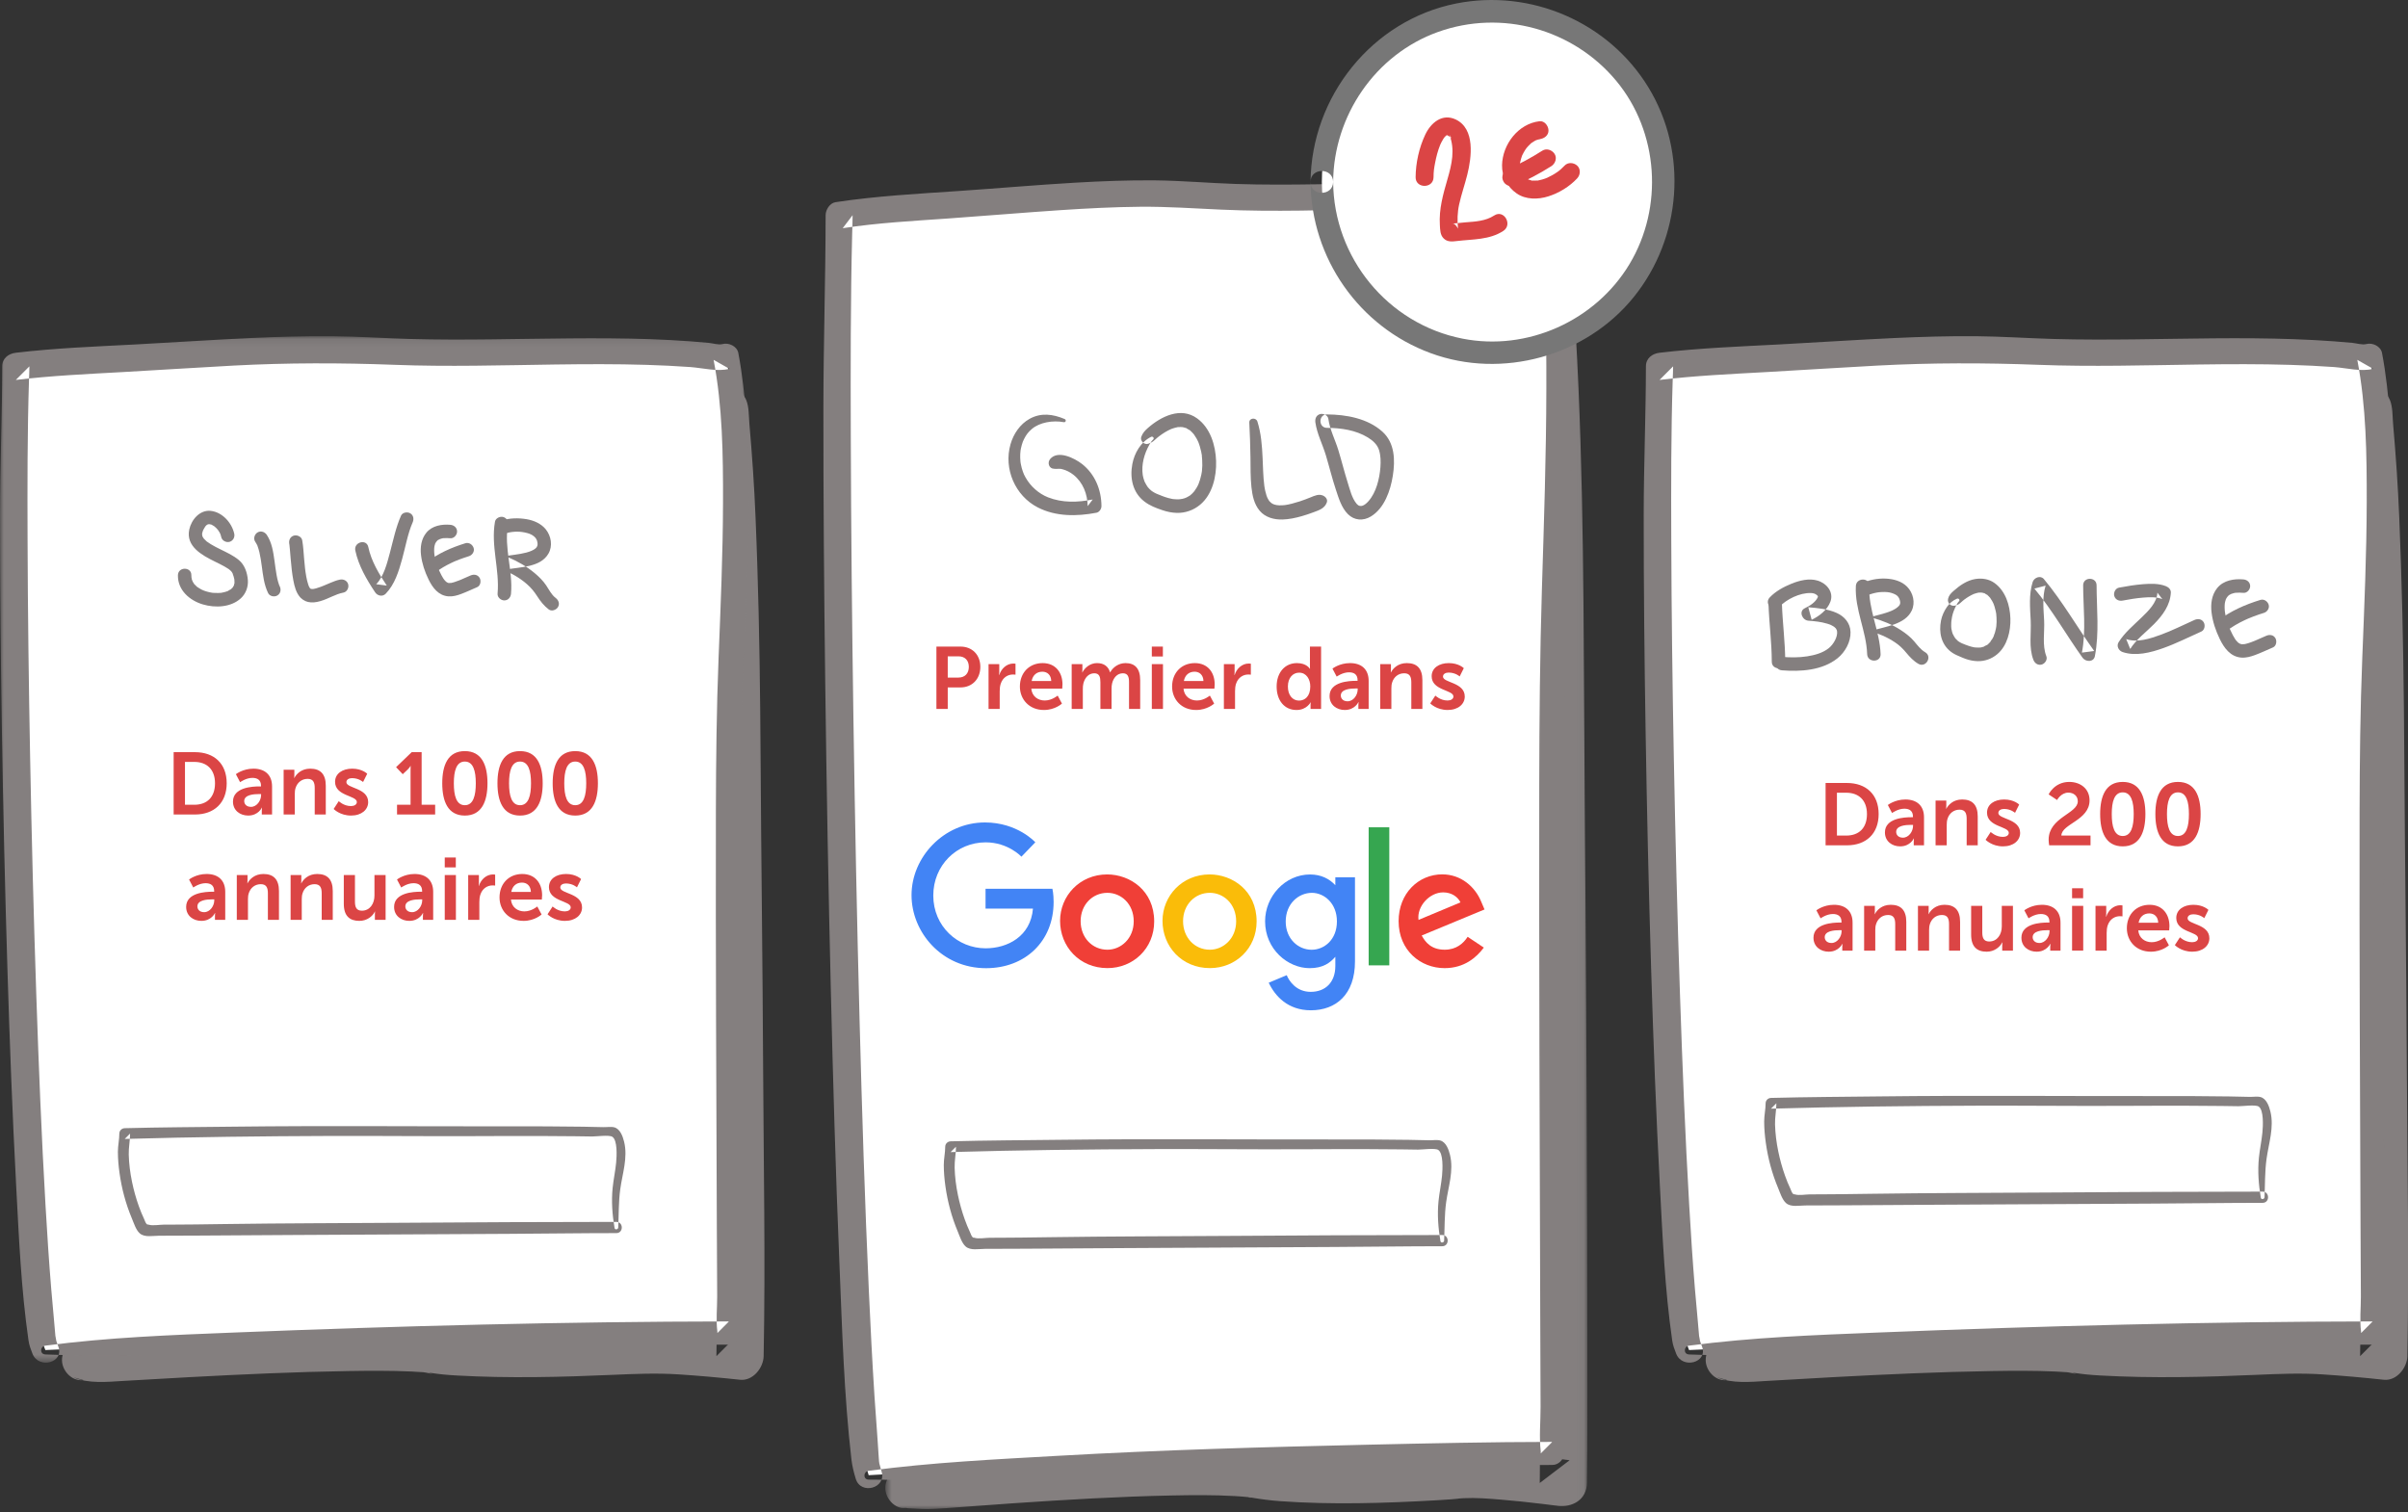 <svg xmlns="http://www.w3.org/2000/svg" xmlns:xlink="http://www.w3.org/1999/xlink" width="320" height="201" viewBox="0 0 320 201">
  <rect x="0" y="0" width="320" height="201" fill="#333333" stroke="none"/>
  <defs>
    <polygon id="seo-pricing-a" points="0 .104 99.553 .104 99.553 136.531 0 136.531"/>
    <polygon id="seo-pricing-c" points=".647 .765 93.948 .765 93.948 172 .647 172"/>
    <polygon id="seo-pricing-e" points="0 200.577 320.019 200.577 320.019 0 0 0"/>
  </defs>
  <g fill="none" fill-rule="evenodd">
    <path fill="#847F7F" d="M97.058,49.658 C97.078,50.737 97.135,51.657 96.732,52.683 C96.358,53.637 96.334,54.332 96.344,55.358 C96.361,57.275 96.359,59.193 96.341,61.11 C96.306,64.8 96.255,68.491 96.177,72.18 C96.017,79.711 95.778,87.235 95.702,94.767 C95.626,102.241 95.548,109.713 95.497,117.186 C95.393,132.6 95.35,148.014 95.287,163.428 C95.265,169.033 95.309,174.642 95.204,180.245 C96.251,179.2 97.297,178.154 98.343,177.107 C93.352,176.57 88.32,176.061 83.303,176.366 C76.547,176.778 69.723,176.857 62.959,176.653 C61.599,176.612 60.235,176.56 58.88,176.424 C58.766,176.412 58.65,176.396 58.536,176.388 C57.928,176.343 59.231,176.472 58.829,176.43 C58.403,176.385 57.979,176.307 57.555,176.256 C57.12,176.202 56.684,176.159 56.247,176.126 C53.716,175.93 51.167,175.932 48.63,175.949 C41.702,175.994 34.774,176.306 27.855,176.658 C24.382,176.834 20.911,177.03 17.439,177.239 C16.117,177.319 14.801,177.408 13.484,177.56 C13.151,177.599 12.121,177.731 12.843,177.64 C13.624,177.54 12.365,177.7 12.069,177.759 C11.845,177.804 11.622,177.862 11.4,177.912 C10.83,178.043 10.251,178.137 9.742,178.447 C10.191,178.325 10.641,178.203 11.09,178.082 C11.03,178.085 10.969,178.089 10.909,178.093 C9.469,178.186 8.237,179.255 8.237,180.765 C8.237,182.14 9.461,183.531 10.909,183.437 C10.969,183.433 11.03,183.429 11.09,183.426 C10.641,183.304 10.191,183.182 9.742,183.061 C11.703,183.923 14.275,183.666 16.366,183.539 C19.341,183.359 22.317,183.188 25.294,183.031 C32.281,182.66 39.275,182.336 46.271,182.227 C49.07,182.183 51.875,182.161 54.673,182.287 C55.198,182.311 55.724,182.34 56.247,182.381 C56.584,182.408 57.239,182.614 57.555,182.512 C57.083,182.663 56.769,182.408 57.386,182.493 C57.883,182.563 58.38,182.631 58.88,182.681 C59.492,182.742 60.105,182.783 60.719,182.818 C67.606,183.203 74.571,183.033 81.458,182.73 C84.391,182.601 87.238,182.478 90.177,182.669 C92.903,182.846 95.627,183.09 98.343,183.384 C100.055,183.57 101.452,181.795 101.481,180.245 C101.727,167.471 101.475,154.675 101.412,141.9 C101.346,128.134 101.158,114.37 101.074,100.605 C101.022,92.085 100.918,83.576 100.637,75.06 C100.498,70.889 100.353,66.717 100.069,62.553 C99.927,60.472 99.767,58.392 99.586,56.314 C99.497,55.295 99.551,54.109 99.162,53.158 C99.005,52.774 98.705,52.434 98.545,52.043 C98.233,51.278 98.191,50.465 98.089,49.658 C98.009,49.02 97.045,48.974 97.058,49.658"/>
    <path fill="#FFF" d="M6.029,179.435 C43.837,177.696 86.456,177.177 96.876,177.177 C96.876,177.177 96.558,105.799 96.903,94.269 C97.248,81.454 98.885,59.758 96.473,47.373 L96.094,47.475 C80.831,45.767 65.25,47.475 49.987,46.62 C42.037,46.194 34.405,46.62 26.774,47.047 C21.368,47.475 8.29,47.938 2.101,48.691 L2.101,48.95 C1.148,72.013 2.779,156.22 5.641,178.429 L6.029,179.435 Z"/>
    <g transform="translate(0 44.577)">
      <mask id="seo-pricing-b" fill="#fff">
        <use xlink:href="#seo-pricing-a"/>
      </mask>
      <path fill="#847F7F" d="M6.029,135.445 C13.498,135.75 20.984,135.476 28.457,135.31 C35.748,135.15 43.039,134.98 50.331,134.838 C62.155,134.605 73.977,134.339 85.803,134.215 C89.494,134.175 93.185,134.141 96.876,134.143 C97.709,134.144 98.423,133.435 98.42,132.6 C98.406,128.677 98.397,124.754 98.388,120.832 C98.368,111.972 98.354,103.114 98.349,94.254 C98.344,84.823 98.346,75.392 98.384,65.963 C98.409,59.618 98.408,53.27 98.642,46.931 C99.135,33.551 100.355,19.925 98.758,6.58 C98.588,5.162 98.383,3.748 98.116,2.342 C97.944,1.433 96.853,0.93 96.02,1.153 C95.491,1.294 94.741,1.048 94.164,0.993 C93.36,0.916 92.554,0.85 91.748,0.789 C89.973,0.658 88.196,0.567 86.418,0.502 C82.853,0.373 79.285,0.362 75.719,0.392 C68.671,0.45 61.622,0.671 54.575,0.478 C51.074,0.383 47.582,0.137 44.079,0.108 C40.538,0.081 36.997,0.185 33.459,0.345 C28.335,0.577 23.216,0.927 18.094,1.198 C12.764,1.478 7.404,1.679 2.101,2.308 C1.13,2.422 0.296,3.042 0.294,4.114 C0.287,10.701 0.003,17.294 -1.57282828e-05,23.884 C-0.004,33.464 0.096,43.041 0.252,52.62 C0.423,63.151 0.664,73.681 0.987,84.21 C1.282,93.806 1.638,103.403 2.147,112.992 C2.511,119.856 2.805,126.781 3.789,133.59 C3.883,134.239 4.098,134.78 4.311,135.333 C5.128,137.45 8.573,136.53 7.747,134.385 C7.625,134.069 7.514,133.749 7.404,133.428 C7.59,133.969 7.385,133.238 7.359,132.965 C7.3,132.341 7.246,131.719 7.196,131.095 C7.079,129.639 6.928,128.188 6.808,126.733 C6.504,123.067 6.266,119.395 6.054,115.724 C5.514,106.407 5.141,97.081 4.826,87.754 C4.471,77.236 4.204,66.715 4.005,56.191 C3.821,46.489 3.694,36.783 3.663,27.078 C3.64,20.015 3.628,12.947 3.854,5.886 C3.873,5.296 3.909,4.705 3.908,4.114 C3.306,4.716 2.704,5.319 2.101,5.921 C6.823,5.353 11.591,5.136 16.338,4.873 C21.249,4.601 26.157,4.272 31.069,4.011 C38.202,3.634 45.264,3.636 52.4,3.91 C59.521,4.184 66.649,3.969 73.771,3.869 C77.824,3.813 81.88,3.792 85.932,3.917 C87.873,3.977 89.812,4.069 91.748,4.208 C93.347,4.324 95.37,4.859 96.926,4.439 C96.227,4.043 95.529,3.647 94.83,3.249 C96.022,9.45 96.096,15.873 96.082,22.169 C96.066,29.09 95.764,36.005 95.49,42.919 C95.221,49.684 95.152,56.44 95.135,63.209 C95.112,72.382 95.131,81.555 95.156,90.73 C95.181,99.885 95.217,109.04 95.259,118.195 C95.274,121.377 95.29,124.559 95.306,127.743 C95.314,129.245 95.129,130.898 95.331,132.391 C95.34,132.458 95.331,132.531 95.332,132.6 C95.846,132.085 96.361,131.57 96.876,131.054 C74.964,131.081 53.037,131.655 31.144,132.529 C22.768,132.862 14.341,133.171 6.029,134.273 C5.302,134.369 5.252,135.412 6.029,135.445" mask="url(#seo-pricing-b)"/>
    </g>
    <path fill="#847F7F" d="M315.49,49.658 C315.51,50.737 315.567,51.657 315.164,52.683 C314.79,53.637 314.766,54.332 314.775,55.358 C314.793,57.275 314.791,59.193 314.772,61.11 C314.737,64.8 314.687,68.491 314.609,72.18 C314.449,79.711 314.21,87.235 314.134,94.767 C314.057,102.241 313.98,109.713 313.929,117.186 C313.825,132.6 313.782,148.014 313.719,163.428 C313.696,169.033 313.742,174.642 313.636,180.245 L316.775,177.107 C311.784,176.57 306.752,176.061 301.734,176.366 C294.978,176.778 288.155,176.857 281.39,176.653 C280.03,176.612 278.666,176.56 277.311,176.424 C277.197,176.412 277.082,176.396 276.967,176.388 C276.359,176.343 277.663,176.472 277.26,176.43 C276.834,176.385 276.411,176.307 275.986,176.256 C275.552,176.202 275.116,176.159 274.678,176.126 C272.148,175.93 269.598,175.932 267.062,175.949 C260.134,175.994 253.205,176.306 246.287,176.658 C242.814,176.834 239.343,177.03 235.871,177.239 C234.549,177.319 233.232,177.408 231.917,177.56 C231.583,177.599 230.553,177.731 231.274,177.64 C232.056,177.54 230.797,177.7 230.501,177.759 C230.277,177.804 230.054,177.862 229.832,177.912 C229.262,178.043 228.682,178.137 228.174,178.447 C228.623,178.325 229.072,178.203 229.521,178.082 C229.462,178.085 229.401,178.089 229.341,178.093 C227.9,178.186 226.669,179.255 226.669,180.765 C226.669,182.14 227.893,183.531 229.341,183.437 C229.401,183.433 229.462,183.429 229.521,183.426 C229.072,183.304 228.623,183.182 228.174,183.061 C230.135,183.923 232.707,183.666 234.798,183.539 C237.773,183.359 240.749,183.188 243.725,183.031 C250.713,182.66 257.706,182.336 264.703,182.227 C267.502,182.183 270.307,182.161 273.104,182.287 C273.63,182.311 274.155,182.34 274.678,182.381 C275.016,182.408 275.671,182.614 275.986,182.512 C275.513,182.663 275.201,182.408 275.817,182.493 C276.314,182.563 276.811,182.631 277.311,182.681 C277.923,182.742 278.537,182.783 279.15,182.818 C286.038,183.203 293.003,183.033 299.89,182.73 C302.823,182.601 305.67,182.478 308.609,182.669 C311.335,182.846 314.059,183.09 316.775,183.384 C318.486,183.57 319.884,181.795 319.914,180.245 C320.159,167.471 319.906,154.675 319.844,141.9 C319.778,128.134 319.59,114.37 319.506,100.605 C319.454,92.085 319.35,83.576 319.068,75.06 C318.93,70.889 318.785,66.717 318.501,62.553 C318.358,60.472 318.199,58.392 318.017,56.314 C317.928,55.295 317.983,54.109 317.594,53.158 C317.437,52.774 317.136,52.434 316.977,52.043 C316.665,51.278 316.623,50.465 316.521,49.658 C316.44,49.02 315.477,48.974 315.49,49.658"/>
    <path fill="#FFF" d="M224.461,179.435 C262.269,177.696 304.888,177.177 315.309,177.177 C315.309,177.177 314.99,105.799 315.335,94.269 C315.68,81.454 317.318,59.758 314.905,47.373 L314.526,47.475 C299.264,45.767 283.683,47.475 268.419,46.62 C260.47,46.194 252.837,46.62 245.207,47.047 C239.801,47.475 226.723,47.938 220.533,48.691 L220.533,48.95 C219.58,72.013 221.212,156.22 224.073,178.429 L224.461,179.435 Z"/>
    <path fill="#847F7F" d="M224.461,180.022 C231.931,180.327 239.416,180.053 246.889,179.887 C254.181,179.727 261.472,179.556 268.764,179.415 C280.588,179.181 292.409,178.917 304.235,178.792 C307.926,178.752 311.617,178.718 315.309,178.72 C316.141,178.721 316.856,178.012 316.853,177.177 C316.839,173.254 316.829,169.332 316.82,165.409 C316.801,156.548 316.786,147.69 316.781,138.832 C316.776,129.4 316.779,119.969 316.816,110.54 C316.842,104.195 316.84,97.847 317.074,91.507 C317.567,78.129 318.787,64.502 317.19,51.157 C317.021,49.739 316.815,48.325 316.549,46.919 C316.376,46.011 315.285,45.508 314.452,45.73 C313.924,45.871 313.173,45.624 312.597,45.569 C311.792,45.493 310.986,45.426 310.181,45.367 C308.405,45.236 306.628,45.144 304.85,45.08 C301.285,44.95 297.718,44.94 294.151,44.968 C287.104,45.026 280.055,45.248 273.007,45.056 C269.507,44.959 266.015,44.714 262.512,44.685 C258.971,44.657 255.43,44.763 251.892,44.922 C246.767,45.154 241.649,45.505 236.526,45.775 C231.196,46.056 225.837,46.257 220.533,46.885 C219.562,46.999 218.728,47.62 218.727,48.691 C218.72,55.279 218.436,61.87 218.433,68.462 C218.429,78.04 218.528,87.618 218.685,97.197 C218.855,107.728 219.097,118.258 219.42,128.786 C219.715,138.383 220.07,147.98 220.579,157.569 C220.943,164.434 221.237,171.357 222.221,178.167 C222.315,178.816 222.53,179.357 222.744,179.91 C223.56,182.026 227.006,181.107 226.179,178.962 C226.057,178.645 225.946,178.326 225.836,178.005 C226.023,178.546 225.817,177.815 225.791,177.542 C225.732,176.918 225.679,176.296 225.629,175.672 C225.512,174.216 225.36,172.764 225.24,171.31 C224.937,167.644 224.698,163.972 224.486,160.3 C223.946,150.984 223.573,141.657 223.259,132.332 C222.903,121.812 222.636,111.291 222.437,100.769 C222.254,91.066 222.126,81.361 222.095,71.656 C222.072,64.593 222.06,57.523 222.287,50.464 C222.306,49.873 222.342,49.282 222.341,48.691 C221.738,49.294 221.136,49.897 220.533,50.498 C225.255,49.929 230.024,49.714 234.77,49.45 C239.682,49.178 244.59,48.849 249.501,48.589 C256.635,48.211 263.697,48.214 270.832,48.487 C277.953,48.761 285.081,48.545 292.203,48.447 C296.257,48.391 300.313,48.37 304.364,48.495 C306.305,48.553 308.244,48.647 310.181,48.785 C311.779,48.901 313.803,49.437 315.358,49.017 C314.659,48.62 313.961,48.224 313.262,47.827 C314.454,54.028 314.528,60.45 314.515,66.746 C314.499,73.666 314.196,80.582 313.922,87.496 C313.653,94.261 313.584,101.016 313.567,107.787 C313.544,116.96 313.564,126.132 313.588,135.306 C313.613,144.462 313.649,153.618 313.691,162.772 C313.706,165.954 313.722,169.137 313.738,172.32 C313.746,173.822 313.562,175.475 313.763,176.968 C313.772,177.036 313.764,177.108 313.764,177.177 C314.278,176.662 314.793,176.147 315.309,175.631 C293.396,175.657 271.469,176.232 249.576,177.106 C241.2,177.439 232.774,177.748 224.461,178.85 C223.734,178.946 223.684,179.989 224.461,180.022"/>
    <g transform="translate(117 28.577)">
      <mask id="seo-pricing-d" fill="#fff">
        <use xlink:href="#seo-pricing-c"/>
      </mask>
      <path fill="#847F7F" d="M89.467,1.261 C89.481,2.577 89.481,3.737 89.076,5 C88.704,6.159 88.725,7.213 88.731,8.419 C88.741,10.826 88.733,13.233 88.708,15.64 C88.659,20.556 88.612,25.472 88.519,30.387 C88.336,39.993 88.156,49.593 88.073,59.2 C87.992,68.709 87.909,78.217 87.854,87.726 C87.799,96.94 87.766,106.153 87.743,115.365 C87.719,125.935 87.666,136.504 87.666,147.073 C87.665,153.893 87.687,160.713 87.628,167.532 C87.625,167.865 87.622,168.197 87.617,168.529 C88.941,167.521 90.263,166.513 91.586,165.505 C89.174,165.172 86.756,164.877 84.332,164.64 C82.684,164.479 81.029,164.337 79.373,164.283 C78.749,164.264 78.123,164.252 77.499,164.283 C77.129,164.303 76.768,164.349 76.4,164.395 C75.061,164.565 77.068,164.394 76.377,164.387 C76.243,164.386 76.106,164.411 75.973,164.422 C69.24,164.98 62.386,165.06 55.638,164.817 C54.242,164.767 52.86,164.656 51.47,164.536 C50.982,164.494 52.218,164.672 51.457,164.53 C51.258,164.492 51.059,164.454 50.859,164.421 C50.181,164.309 49.498,164.22 48.816,164.148 C46.322,163.885 43.797,163.886 41.293,163.903 C34.326,163.948 27.36,164.35 20.409,164.8 C16.887,165.029 13.367,165.282 9.849,165.554 C8.338,165.67 6.836,165.837 5.334,166.038 C6.612,165.867 4.926,166.104 4.562,166.181 C4.313,166.233 4.065,166.291 3.817,166.347 C3.231,166.479 2.696,166.582 2.151,166.872 C2.6,166.751 3.05,166.629 3.5,166.507 C3.439,166.513 3.379,166.518 3.319,166.523 C1.88,166.641 0.647,167.665 0.647,169.195 C0.647,170.548 1.872,171.986 3.319,171.866 C3.826,171.824 2.069,171.704 3.236,171.833 C3.414,171.853 3.575,171.876 3.749,171.89 C3.918,171.905 4.088,171.909 4.258,171.919 C4.671,171.942 5.085,171.973 5.499,171.99 C6.584,172.031 7.693,171.948 8.775,171.871 C11.752,171.661 14.726,171.421 17.703,171.219 C24.687,170.744 31.681,170.328 38.68,170.187 C41.479,170.13 44.286,170.103 47.082,170.264 C47.608,170.294 48.133,170.331 48.656,170.384 C48.713,170.39 49.252,170.486 49.273,170.452 C49.202,170.567 48.451,170.319 48.866,170.398 C48.996,170.423 49.13,170.439 49.26,170.461 C50.544,170.679 51.829,170.849 53.128,170.943 C59.999,171.435 66.996,171.216 73.868,170.827 C74.542,170.789 75.215,170.747 75.888,170.694 C76.149,170.672 76.409,170.652 76.669,170.623 C76.947,170.586 77.225,170.549 77.502,170.512 C77.325,170.536 77.15,170.561 76.973,170.586 C76.974,170.591 77.43,170.552 77.499,170.548 C79.154,170.464 80.83,170.605 82.479,170.74 C84.321,170.891 86.159,171.09 87.995,171.311 C88.624,171.387 89.252,171.466 89.88,171.547 C90.878,171.675 89.196,171.451 89.919,171.552 C91.922,171.829 93.854,170.774 93.888,168.529 C93.979,162.536 93.939,156.54 93.944,150.547 C93.951,140.165 93.898,129.783 93.856,119.401 C93.817,109.733 93.772,100.064 93.692,90.396 C93.625,82.398 93.567,74.4 93.524,66.402 C93.42,47.067 93.356,27.711 91.922,8.419 C91.839,7.311 91.823,6.253 91.401,5.216 C90.863,3.898 90.643,2.671 90.498,1.261 C90.432,0.615 89.46,0.584 89.467,1.261" mask="url(#seo-pricing-d)"/>
    </g>
    <path fill="#FFF" d="M115.438,196.068 C153.246,193.84 195.865,193.174 206.285,193.174 C206.285,193.174 205.966,101.75 206.312,86.979 C206.657,70.566 208.294,42.777 205.882,26.912 L205.503,27.042 C190.24,24.854 174.659,27.042 159.396,25.948 C151.446,25.401 143.814,25.948 136.184,26.495 C130.777,27.042 117.699,27.635 111.511,28.601 L111.511,28.931 C110.557,58.473 112.188,166.332 115.05,194.779 L115.438,196.068 Z"/>
    <path fill="#847F7F" d="M115.438,196.654 C122.891,196.772 130.327,196.43 137.778,196.22 C145.045,196.015 152.31,195.761 159.577,195.575 C171.429,195.271 183.282,194.968 195.137,194.803 C198.852,194.752 202.569,194.705 206.285,194.707 C207.112,194.707 207.819,194.005 207.817,193.175 C207.803,188.158 207.793,183.142 207.784,178.126 C207.761,166.749 207.751,155.371 207.748,143.994 C207.744,131.927 207.747,119.86 207.786,107.794 C207.812,99.681 207.811,91.566 208.045,83.455 C208.542,66.277 209.767,48.902 208.166,31.749 C208.001,29.98 207.788,28.217 207.526,26.459 C207.395,25.583 206.221,24.998 205.429,25.268 C205.174,25.356 204.926,25.303 205.474,25.33 C205.005,25.307 204.522,25.2 204.056,25.141 C203.252,25.04 202.447,24.949 201.641,24.869 C199.869,24.693 198.091,24.567 196.312,24.479 C192.75,24.303 189.181,24.281 185.615,24.315 C178.486,24.383 171.355,24.683 164.226,24.45 C160.643,24.333 157.075,24.008 153.488,23.972 C149.946,23.937 146.404,24.074 142.869,24.28 C137.742,24.578 132.626,25.03 127.503,25.378 C122.011,25.752 116.481,26.043 111.034,26.872 C110.269,26.988 109.718,27.882 109.718,28.601 C109.709,37.111 109.428,45.625 109.421,54.138 C109.411,66.388 109.512,78.639 109.667,90.888 C109.838,104.356 110.079,117.823 110.402,131.289 C110.696,143.556 111.05,155.824 111.558,168.086 C111.915,176.705 112.156,185.392 113.146,193.968 C113.25,194.876 113.458,195.67 113.72,196.542 C114.379,198.731 117.819,197.799 117.156,195.594 C117.031,195.179 116.925,194.759 116.806,194.342 C116.93,194.776 116.835,194.528 116.816,194.243 C116.805,194.058 116.789,193.874 116.775,193.689 C116.717,192.892 116.668,192.095 116.617,191.3 C116.495,189.409 116.337,187.521 116.214,185.631 C115.914,180.985 115.678,176.336 115.467,171.685 C114.925,159.715 114.55,147.736 114.233,135.758 C113.88,122.358 113.612,108.955 113.413,95.551 C113.227,83.027 113.099,70.501 113.062,57.975 C113.035,48.969 113.024,39.958 113.248,30.954 C113.267,30.17 113.304,29.385 113.303,28.601 C112.865,29.177 112.426,29.753 111.987,30.329 C116.65,29.612 121.399,29.363 126.101,29.032 C131.054,28.683 136.001,28.257 140.956,27.928 C144.48,27.695 148.008,27.511 151.541,27.48 C155.136,27.449 158.703,27.7 162.292,27.863 C169.333,28.182 176.381,27.913 183.423,27.794 C187.396,27.727 191.371,27.705 195.341,27.864 C197.283,27.942 199.222,28.062 201.157,28.24 C202.125,28.33 203.091,28.432 204.056,28.554 C204.858,28.655 205.558,28.822 206.335,28.556 C205.636,28.159 204.937,27.762 204.239,27.365 C205.446,35.373 205.506,43.576 205.494,51.657 C205.48,60.535 205.178,69.408 204.905,78.28 C204.637,86.945 204.567,95.602 204.551,104.269 C204.53,116.018 204.549,127.767 204.576,139.515 C204.602,151.236 204.642,162.955 204.682,174.675 C204.697,178.768 204.711,182.862 204.728,186.956 C204.735,188.895 204.52,190.987 204.751,192.917 C204.762,193 204.752,193.09 204.752,193.175 L206.285,191.642 C198.082,191.651 189.877,191.832 181.676,192.018 C168.01,192.328 154.327,192.71 140.678,193.487 C132.248,193.966 123.81,194.366 115.438,195.482 C114.715,195.579 114.659,196.641 115.438,196.654"/>
    <path fill="#847F7F" d="M166.02 56.171C166.096 57.699 166.153 59.231 166.174 60.761 166.193 62.088 166.16 63.425 166.304 64.747 166.426 65.864 166.655 66.997 167.396 67.881 168.139 68.768 169.311 69.08 170.43 69.048 171.299 69.024 172.17 68.838 173.003 68.6 173.531 68.449 174.05 68.272 174.564 68.08 175.294 67.808 176.031 67.575 176.32 66.783 176.471 66.367 176.143 66.004 175.793 65.858 175.247 65.629 174.696 65.886 174.187 66.094 173.713 66.288 173.234 66.47 172.748 66.631 172.135 66.835 171.226 67.076 170.761 67.129 170.507 67.157 170.249 67.171 169.994 67.163 169.938 67.161 169.536 67.115 169.77 67.154 169.652 67.134 169.534 67.11 169.417 67.077 169.369 67.064 169.092 66.959 169.21 67.011 169.332 67.065 169.077 66.936 169.036 66.912 168.958 66.868 168.814 66.745 168.967 66.876 168.88 66.802 168.801 66.725 168.722 66.642 168.686 66.605 168.654 66.564 168.622 66.524 168.639 66.546 168.734 66.688 168.651 66.555 168.6 66.473 168.546 66.393 168.499 66.307 168.452 66.22 168.408 66.129 168.367 66.038 168.458 66.24 168.328 65.925 168.305 65.859 168.234 65.644 168.176 65.424 168.128 65.203 168.103 65.085 168.081 64.966 168.06 64.847 168.048 64.778 168.038 64.71 168.027 64.642 167.998 64.454 168.038 64.743 168.011 64.532 167.859 63.319 167.842 62.09 167.787 60.87 167.713 59.234 167.591 57.595 167.097 56.025 166.918 55.457 165.989 55.529 166.02 56.171M141.477 55.69C139.932 55.041 138.344 54.819 136.82 55.669 135.544 56.379 134.679 57.672 134.284 59.057 133.356 62.312 134.901 65.894 137.907 67.44 140.312 68.677 143.104 68.643 145.701 68.149 146.089 68.076 146.374 67.645 146.373 67.267 146.361 65.093 145.509 63.002 143.768 61.651 142.794 60.897 140.588 59.781 139.555 61.008 139.146 61.495 139.394 62.304 140.092 62.305 140.329 62.305 139.914 62.296 140.263 62.319 140.414 62.328 140.534 62.315 140.685 62.3 140.617 62.307 140.535 62.311 140.65 62.309 140.775 62.307 140.899 62.303 141.024 62.318 140.834 62.295 141.18 62.364 141.231 62.379 141.733 62.52 142.201 62.75 142.643 63.1 143.92 64.111 144.516 65.669 144.542 67.267 144.766 66.973 144.99 66.679 145.214 66.385 143.208 66.789 141.17 66.846 139.274 66.1 138.054 65.619 136.951 64.646 136.298 63.48 136.087 63.103 136.046 63.01 135.927 62.674 135.814 62.357 135.726 62.03 135.663 61.699 135.647 61.615 135.632 61.529 135.62 61.444 135.614 61.406 135.625 61.51 135.61 61.363 135.594 61.192 135.581 61.022 135.576 60.851 135.567 60.526 135.58 60.2 135.622 59.879 135.605 60.006 135.628 59.838 135.636 59.796 135.651 59.714 135.665 59.633 135.683 59.552 135.714 59.403 135.751 59.255 135.794 59.109 135.898 58.755 135.947 58.629 136.089 58.349 136.378 57.776 136.64 57.429 137.133 57.008 138.159 56.131 139.928 55.839 141.361 56.11 141.643 56.164 141.732 55.797 141.477 55.69M152.973 58.06C151.598 58.735 150.748 60.219 150.473 61.693 150.129 63.531 150.522 65.462 152.064 66.645 152.828 67.232 153.589 67.503 154.474 67.808 155.085 68.018 155.736 68.151 156.383 68.167 157.529 68.195 158.61 67.811 159.487 67.081 161.125 65.715 161.678 63.311 161.607 61.269 161.535 59.18 160.846 56.887 159.087 55.608 156.921 54.034 154.29 55.347 152.539 56.887 152.14 57.239 151.857 57.545 151.665 58.054 151.47 58.573 152.074 59.17 152.591 58.979 152.857 58.881 153.092 58.793 153.309 58.606 153.459 58.478 153.6 58.341 153.751 58.213 153.823 58.153 153.895 58.094 153.969 58.035 154.015 57.997 154.155 57.891 154.03 57.985 154.167 57.882 154.306 57.781 154.448 57.685 154.705 57.51 154.973 57.349 155.249 57.206 155.367 57.146 155.486 57.093 155.605 57.037 155.774 56.956 155.543 57.059 155.594 57.039 155.664 57.014 155.732 56.985 155.803 56.96 156.024 56.882 156.248 56.828 156.478 56.779 156.626 56.747 156.525 56.78 156.422 56.783 156.476 56.782 156.532 56.769 156.586 56.766 156.693 56.76 156.799 56.754 156.906 56.756 156.999 56.758 157.1 56.781 157.193 56.775 157.09 56.782 156.965 56.733 157.137 56.77 157.186 56.78 157.235 56.789 157.283 56.8 157.372 56.82 157.459 56.845 157.546 56.874 157.592 56.89 157.637 56.91 157.683 56.924 157.809 56.961 157.476 56.814 157.632 56.904 157.802 57 157.968 57.094 158.133 57.198 158.272 57.285 158.043 57.116 158.079 57.154 158.112 57.189 158.156 57.217 158.193 57.248 158.268 57.314 158.34 57.382 158.41 57.454 158.476 57.521 158.537 57.592 158.6 57.662 158.629 57.694 158.653 57.734 158.684 57.763 158.66 57.742 158.57 57.602 158.674 57.753 158.79 57.923 158.904 58.092 159.004 58.272 159.053 58.361 159.1 58.452 159.144 58.543 159.169 58.593 159.192 58.643 159.216 58.693 159.233 58.729 159.309 58.912 159.246 58.759 159.18 58.6 159.259 58.792 159.272 58.828 159.289 58.874 159.307 58.919 159.324 58.965 159.363 59.074 159.4 59.183 159.434 59.293 159.504 59.518 159.563 59.746 159.613 59.975 159.637 60.083 159.658 60.192 159.677 60.302 159.686 60.352 159.694 60.403 159.702 60.454 159.706 60.479 159.709 60.505 159.714 60.531 159.748 60.713 159.698 60.356 159.706 60.466 159.742 60.936 159.789 61.397 159.776 61.87 159.769 62.104 159.752 62.337 159.729 62.571 159.725 62.614 159.701 62.818 159.721 62.655 159.741 62.491 159.718 62.674 159.712 62.711 159.691 62.838 159.67 62.964 159.644 63.09 159.555 63.532 159.419 63.956 159.257 64.376 159.356 64.118 159.245 64.395 159.2 64.489 159.151 64.588 159.099 64.686 159.045 64.783 158.94 64.966 158.819 65.135 158.701 65.309 158.854 65.083 158.698 65.31 158.626 65.39 158.556 65.469 158.483 65.546 158.407 65.619 158.336 65.686 158.262 65.748 158.189 65.813 158.047 65.941 158.238 65.781 158.213 65.796 158.169 65.823 158.128 65.858 158.084 65.887 157.907 66.005 157.72 66.096 157.529 66.19 157.774 66.069 157.527 66.187 157.42 66.221 157.314 66.255 157.207 66.284 157.099 66.308 156.981 66.334 156.708 66.333 156.976 66.337 156.859 66.335 156.739 66.36 156.62 66.364 156.374 66.373 156.131 66.352 155.886 66.33 155.784 66.321 155.986 66.345 155.981 66.344 155.942 66.337 155.903 66.332 155.864 66.326 155.805 66.315 155.746 66.305 155.687 66.293 155.543 66.266 155.401 66.232 155.26 66.194 154.952 66.111 154.651 66.005 154.354 65.887 154.198 65.824 154.449 65.928 154.291 65.859 154.151 65.798 154.01 65.742 153.866 65.69 153.704 65.631 153.56 65.566 153.362 65.452 153.283 65.406 153.206 65.356 153.129 65.307 152.996 65.222 153.075 65.278 152.984 65.201 152.832 65.073 152.693 64.932 152.564 64.781 152.469 64.669 152.577 64.811 152.495 64.69 152.442 64.611 152.389 64.531 152.339 64.45 152.259 64.321 152.127 64.07 152.1 64.007 152.079 63.956 151.993 63.7 151.956 63.565 151.931 63.473 151.91 63.38 151.891 63.287 151.884 63.252 151.846 63.034 151.858 63.124 151.663 61.735 152.053 60.323 152.744 59.095 152.885 58.843 153.033 58.61 153.245 58.413 153.441 58.231 153.193 57.952 152.973 58.06M174.8 56.138C175.011 57.646 175.755 59.049 176.191 60.501 176.648 62.019 177.019 63.561 177.519 65.067 177.895 66.195 178.258 67.467 179.123 68.332 179.974 69.184 181.155 69.262 182.171 68.647 183.974 67.555 184.78 65.204 185.093 63.23 185.417 61.174 185.364 58.871 183.714 57.378 181.761 55.61 178.893 55.094 176.339 55.081 175.19 55.076 175.189 56.862 176.339 56.867 178.186 56.876 180.167 57.16 181.768 58.14 182.424 58.541 183.035 59.081 183.262 59.822 183.489 60.562 183.5 61.347 183.442 62.113 183.328 63.616 182.888 65.448 181.863 66.605 181.41 67.116 180.793 67.571 180.28 66.958 179.654 66.208 179.398 65.091 179.109 64.182 178.653 62.74 178.294 61.268 177.851 59.822 177.427 58.438 176.724 57.105 176.524 55.663 176.457 55.185 175.845 54.924 175.424 55.039 174.909 55.181 174.734 55.658 174.8 56.138M31.126 70.916C30.789 69.46 29.542 68.073 28.011 67.9 26.566 67.737 25.432 69.064 25.151 70.379 24.671 72.624 26.855 73.799 28.543 74.632 28.972 74.843 29.402 75.049 29.818 75.284 29.994 75.382 30.168 75.486 30.335 75.599 30.409 75.647 30.481 75.701 30.553 75.754 30.319 75.582 30.618 75.817 30.674 75.874 30.729 75.927 30.775 75.99 30.829 76.043 30.633 75.85 30.791 75.995 30.837 76.076 30.858 76.112 30.874 76.15 30.894 76.186 31.01 76.395 30.842 76.023 30.918 76.243 30.962 76.371 31.012 76.499 31.05 76.629 31.08 76.73 31.105 76.832 31.126 76.934 31.138 76.992 31.144 77.052 31.158 77.109 31.105 76.897 31.146 76.98 31.147 77.043 31.149 77.15 31.162 77.257 31.16 77.367 31.159 77.4 31.156 77.436 31.155 77.469 31.152 77.715 31.195 77.335 31.158 77.48 31.139 77.556 31.127 77.635 31.105 77.712 31.092 77.754 31.07 77.799 31.062 77.844 31.032 77.999 31.15 77.698 31.091 77.778 31.043 77.841 31.016 77.927 30.974 77.996 30.955 78.026 30.932 78.056 30.913 78.088 30.813 78.257 31.045 77.96 30.93 78.064 30.876 78.115 30.83 78.175 30.777 78.228 30.745 78.257 30.705 78.284 30.676 78.317 30.567 78.441 30.858 78.206 30.714 78.29 30.566 78.376 30.424 78.469 30.273 78.552 30.07 78.663 30.437 78.499 30.22 78.576 30.126 78.608 30.034 78.641 29.938 78.668 29.757 78.722 29.573 78.754 29.388 78.79 29.199 78.828 29.609 78.772 29.417 78.785 29.363 78.788 29.311 78.796 29.258 78.8 29.168 78.808 29.079 78.812 28.99 78.814 28.79 78.82 28.589 78.814 28.39 78.799 28.335 78.794 28.28 78.79 28.226 78.784 27.969 78.761 28.349 78.811 28.189 78.781 28.081 78.758 27.971 78.743 27.863 78.721 27.647 78.674 27.435 78.617 27.227 78.544 27.123 78.51 27.022 78.469 26.921 78.43 27.191 78.535 26.835 78.385 26.768 78.352 26.571 78.249 26.394 78.129 26.209 78.008 26.053 77.907 26.363 78.147 26.227 78.022 26.19 77.989 26.149 77.957 26.111 77.924 26.036 77.856 25.964 77.785 25.895 77.712 25.861 77.675 25.831 77.635 25.796 77.6 25.679 77.481 25.911 77.781 25.798 77.605 25.741 77.514 25.679 77.427 25.626 77.334 25.583 77.252 25.487 76.96 25.57 77.234 25.541 77.138 25.503 77.044 25.478 76.947 25.451 76.841 25.452 76.553 25.445 76.829 25.448 76.706 25.428 76.579 25.43 76.454 25.451 75.303 23.665 75.303 23.644 76.454 23.608 78.43 25.189 79.808 26.961 80.334 28.601 80.82 30.689 80.73 32.007 79.52 32.67 78.912 33.006 77.99 32.938 77.099 32.864 76.124 32.521 75.091 31.755 74.447 31.024 73.832 30.147 73.438 29.297 73.016 28.862 72.802 28.427 72.582 28.011 72.328 27.838 72.222 27.673 72.105 27.506 71.989 27.338 71.874 27.65 72.123 27.503 71.986 27.462 71.948 27.417 71.912 27.375 71.874 27.293 71.802 27.214 71.725 27.14 71.644 27.105 71.606 27.072 71.562 27.036 71.525 27.109 71.603 27.126 71.657 27.052 71.54 26.999 71.454 26.954 71.365 26.902 71.278 26.814 71.126 26.951 71.478 26.918 71.308 26.906 71.248 26.885 71.174 26.865 71.115 26.842 71.053 26.876 70.962 26.872 71.204 26.873 71.136 26.861 71.067 26.861 70.999 26.861 70.963 26.878 70.897 26.868 70.865 26.874 70.796 26.869 70.829 26.852 70.966 26.858 70.927 26.865 70.891 26.873 70.853 26.905 70.734 26.94 70.62 26.979 70.501 26.906 70.719 26.974 70.513 26.997 70.469 27.035 70.392 27.075 70.317 27.118 70.243 27.15 70.188 27.184 70.132 27.219 70.078 27.308 69.936 27.3 69.944 27.372 69.87 27.412 69.829 27.454 69.785 27.499 69.749 27.372 69.853 27.62 69.688 27.656 69.671 27.469 69.752 27.699 69.675 27.729 69.666 27.585 69.707 27.691 69.668 27.787 69.669 27.837 69.669 28.05 69.716 27.849 69.668 27.924 69.686 27.998 69.709 28.073 69.727 28.297 69.782 27.95 69.644 28.155 69.758 28.253 69.814 28.349 69.865 28.442 69.927 28.462 69.939 28.578 70.025 28.468 69.939 28.561 70.01 28.647 70.091 28.729 70.174 28.863 70.308 28.95 70.415 28.99 70.474 29.248 70.847 29.313 70.996 29.404 71.391 29.513 71.862 30.051 72.139 30.502 72.016 30.984 71.882 31.235 71.388 31.126 70.916M33.908 71.986C33.981 72.094 34.048 72.205 34.109 72.32 34.14 72.38 34.169 72.441 34.197 72.502 34.259 72.635 34.132 72.309 34.219 72.557 34.317 72.835 34.404 73.113 34.472 73.4 34.616 74.007 34.704 74.626 34.788 75.243 34.954 76.463 35.085 77.706 35.63 78.827 35.841 79.261 36.458 79.378 36.851 79.148 37.294 78.889 37.384 78.361 37.172 77.926 37.173 77.928 37.077 77.719 37.121 77.822 37.166 77.928 37.086 77.727 37.078 77.707 37.032 77.576 36.99 77.444 36.952 77.31 36.872 77.023 36.81 76.731 36.757 76.438 36.644 75.82 36.57 75.196 36.483 74.574 36.318 73.387 36.134 72.101 35.45 71.085 35.181 70.685 34.663 70.51 34.228 70.764 33.832 70.996 33.637 71.584 33.908 71.986M38.439 72.282C38.449 72.339 38.457 72.397 38.467 72.454 38.487 72.561 38.443 72.242 38.467 72.468 38.487 72.648 38.505 72.828 38.522 73.009 38.559 73.423 38.591 73.838 38.626 74.252 38.71 75.22 38.803 76.192 38.984 77.146 39.132 77.925 39.345 78.775 39.885 79.382 39.923 79.425 39.963 79.463 40.005 79.501 40.068 79.557 40.173 79.631 40.217 79.665 40.135 79.601 39.933 79.476 40.3 79.729 40.493 79.862 40.718 79.959 40.948 80.011 41.47 80.128 42.017 80.051 42.526 79.908 43.695 79.58 44.504 78.983 45.646 78.76 46.12 78.667 46.391 78.101 46.27 77.661 46.134 77.167 45.647 76.944 45.171 77.037 44.748 77.12 44.344 77.282 43.947 77.447 43.692 77.552 43.439 77.661 43.186 77.769 43.043 77.83 43.285 77.728 43.143 77.787 43.1 77.805 43.057 77.823 43.015 77.841 42.888 77.893 42.76 77.944 42.632 77.992 42.428 78.069 42.221 78.14 42.011 78.198 41.906 78.226 41.8 78.246 41.695 78.271 41.653 78.281 41.521 78.288 41.705 78.273 41.645 78.278 41.585 78.283 41.524 78.284 41.432 78.286 41.274 78.253 41.455 78.295 41.379 78.277 41.168 78.228 41.363 78.287 41.33 78.278 41.278 78.242 41.253 78.224 41.332 78.282 41.49 78.425 41.151 78.146 41.293 78.263 41.238 78.259 41.177 78.152 41.125 78.06 41.285 78.335 41.176 78.151 41.142 78.092 41.106 78.034 41.074 77.974 41.058 77.943 40.969 77.743 41.025 77.877 41.078 78.002 40.977 77.741 40.963 77.699 40.847 77.352 40.767 76.993 40.699 76.634 40.663 76.44 40.631 76.244 40.603 76.049 40.595 75.996 40.587 75.942 40.58 75.889 40.604 76.059 40.584 75.916 40.58 75.883 40.564 75.76 40.549 75.637 40.535 75.514 40.487 75.094 40.449 74.674 40.413 74.252 40.343 73.438 40.303 72.613 40.161 71.807 40.078 71.332 39.496 71.064 39.063 71.183 38.562 71.321 38.355 71.805 38.439 72.282M47.219 73.173C47.646 75.196 48.723 77.027 49.856 78.731 50.167 79.2 50.838 79.344 51.258 78.912 52.458 77.678 52.994 75.92 53.44 74.3 53.878 72.708 54.198 70.88 54.833 69.442 55.028 69.001 54.962 68.482 54.512 68.219 54.133 67.998 53.487 68.097 53.291 68.54 52.598 70.109 52.259 71.797 51.82 73.447 51.439 74.878 51.002 76.613 49.995 77.649 50.463 77.709 50.93 77.77 51.398 77.83 50.345 76.246 49.338 74.581 48.941 72.698 48.704 71.574 46.982 72.05 47.219 73.173M59.848 69.752C58.708 69.65 57.423 69.866 56.659 70.8 55.979 71.631 55.825 72.729 55.949 73.77 56.084 74.911 56.45 75.984 56.951 77.015 57.489 78.123 58.268 79.157 59.587 79.262 60.156 79.307 60.737 79.148 61.266 78.95 61.997 78.678 62.704 78.341 63.42 78.033 63.863 77.842 63.963 77.191 63.741 76.811 63.473 76.353 62.964 76.299 62.519 76.491 62.239 76.611 61.961 76.734 61.682 76.856 61.561 76.91 61.44 76.963 61.319 77.016 61.267 77.038 61.216 77.061 61.163 77.083 61.329 77.012 61.073 77.119 61.041 77.131 60.826 77.218 60.609 77.299 60.387 77.366 60.303 77.392 60.218 77.415 60.133 77.436 60.081 77.447 60.03 77.457 59.979 77.468 59.778 77.516 60.051 77.473 59.979 77.472 59.895 77.47 59.809 77.485 59.724 77.484 59.679 77.483 59.631 77.474 59.587 77.476 59.476 77.481 59.802 77.543 59.638 77.48 59.595 77.464 59.347 77.393 59.488 77.445 59.632 77.499 59.468 77.434 59.445 77.42 59.396 77.391 59.348 77.359 59.299 77.332 59.239 77.297 59.225 77.235 59.336 77.363 59.309 77.332 59.27 77.31 59.242 77.279 59.164 77.197 59.085 77.117 59.011 77.03 59.136 77.177 58.933 76.914 58.902 76.866 58.813 76.729 58.732 76.586 58.657 76.442 58.546 76.231 58.443 76.017 58.345 75.8 58.321 75.747 58.298 75.693 58.274 75.64 58.218 75.508 58.352 75.84 58.269 75.625 58.227 75.514 58.183 75.404 58.142 75.293 57.99 74.873 57.865 74.442 57.778 74.003 57.757 73.892 57.739 73.779 57.721 73.667 57.755 73.883 57.718 73.619 57.711 73.539 57.694 73.326 57.688 73.113 57.7 72.9 57.703 72.828 57.753 72.544 57.7 72.805 57.718 72.718 57.729 72.631 57.749 72.544 57.769 72.461 57.795 72.379 57.82 72.297 57.826 72.276 57.894 72.103 57.834 72.247 57.776 72.389 57.856 72.207 57.871 72.179 57.917 72.09 57.981 72.012 58.029 71.925 57.912 72.136 58.032 71.93 58.105 71.86 58.138 71.829 58.177 71.802 58.208 71.769 58.26 71.727 58.237 71.745 58.14 71.823 58.171 71.801 58.203 71.78 58.235 71.76 58.301 71.725 58.572 71.606 58.343 71.688 58.456 71.647 58.567 71.606 58.684 71.578 58.741 71.564 58.798 71.554 58.854 71.54 59.039 71.496 58.693 71.545 58.909 71.531 59.224 71.509 59.533 71.51 59.848 71.538 60.329 71.581 60.741 71.097 60.741 70.645 60.741 70.126 60.33 69.795 59.848 69.752"/>
    <path fill="#847F7F" d="M58.002 75.985C58.081 75.923 58.08 75.923 57.998 75.987 58.038 75.957 58.079 75.927 58.119 75.898 58.201 75.838 58.285 75.779 58.369 75.722 58.541 75.606 58.716 75.495 58.895 75.389 59.264 75.17 59.645 74.971 60.032 74.789 60.131 74.742 60.23 74.697 60.329 74.652 60.358 74.639 60.664 74.508 60.492 74.58 60.693 74.496 60.896 74.416 61.1 74.339 61.501 74.188 61.907 74.05 62.317 73.924 62.762 73.786 63.092 73.295 62.94 72.825 62.795 72.377 62.32 72.054 61.842 72.202 60.021 72.766 58.242 73.532 56.739 74.722 56.371 75.013 56.412 75.685 56.739 75.985 57.129 76.343 57.609 76.296 58.002 75.985M65.778 69.34C65.212 72.56 66.412 75.692 66.123 78.907 66.08 79.388 66.565 79.8 67.016 79.8 67.535 79.8 67.866 79.389 67.909 78.907 68.182 75.866 66.968 72.843 67.5 69.815 67.584 69.34 67.372 68.853 66.876 68.716 66.445 68.598 65.862 68.862 65.778 69.34"/>
    <path fill="#847F7F" d="M67.145 70.907C67.96 70.643 68.868 70.592 69.708 70.765 70.204 70.868 70.581 70.975 70.972 71.291 70.871 71.21 71.082 71.403 71.079 71.4 71.199 71.523 71.171 71.495 71.231 71.59 71.337 71.752 71.385 71.861 71.424 72.114 71.476 72.439 71.416 72.675 71.165 72.892 70.886 73.133 70.417 73.315 69.968 73.435 68.937 73.712 67.869 73.768 66.826 73.973 66.118 74.111 65.907 75.306 66.612 75.605 67.855 76.13 69.03 76.76 70.046 77.657 70.594 78.141 70.992 78.629 71.386 79.242 71.822 79.922 72.284 80.512 72.929 81.004 73.313 81.296 73.929 81.064 74.151 80.684 74.419 80.225 74.216 79.755 73.831 79.462 73.278 79.041 72.958 78.363 72.579 77.8 72.156 77.176 71.644 76.67 71.068 76.186 69.991 75.282 68.807 74.609 67.514 74.063 67.443 74.607 67.372 75.151 67.301 75.695 69.13 75.337 71.815 75.435 72.886 73.576 73.471 72.561 73.244 71.237 72.527 70.351 71.906 69.586 70.929 69.163 69.975 69.005 68.887 68.824 67.727 68.843 66.67 69.185 65.582 69.538 66.047 71.262 67.145 70.907M260.05 79.573C259.502 79.818 259.084 80.159 258.741 80.652 258.363 81.195 258.068 81.83 257.94 82.481 257.635 84.012 257.955 85.622 259.241 86.613 259.603 86.891 259.986 87.073 260.406 87.241 260.231 87.171 260.425 87.252 260.466 87.27 260.579 87.321 260.695 87.369 260.81 87.417 260.947 87.474 261.084 87.529 261.226 87.578 261.728 87.753 262.267 87.861 262.798 87.874 263.765 87.899 264.671 87.57 265.409 86.954 266.755 85.832 267.219 83.857 267.161 82.179 267.101 80.437 266.521 78.554 265.057 77.491 264.313 76.952 263.397 76.818 262.507 76.957 261.396 77.131 260.423 77.818 259.601 78.547 259.267 78.843 258.993 79.118 258.884 79.568 258.743 80.135 259.243 80.627 259.808 80.493 260.062 80.433 260.267 80.348 260.469 80.176 260.589 80.073 260.702 79.964 260.824 79.863 260.882 79.814 260.94 79.768 260.998 79.72 261.13 79.61 260.875 79.808 261.01 79.71 261.122 79.629 261.233 79.548 261.346 79.471 261.553 79.332 261.767 79.204 261.988 79.091 262.082 79.043 262.178 79.001 262.274 78.956 262.433 78.881 262.166 78.995 262.219 78.977 262.276 78.959 262.33 78.934 262.387 78.914 262.563 78.851 262.743 78.809 262.926 78.768 263.086 78.733 262.889 78.795 262.832 78.778 262.863 78.787 262.928 78.767 262.962 78.765 263.048 78.76 263.134 78.755 263.219 78.757 263.284 78.758 263.385 78.786 263.447 78.772 263.385 78.786 263.178 78.723 263.354 78.761 263.392 78.769 263.433 78.776 263.471 78.785 263.541 78.801 263.613 78.821 263.68 78.844 263.717 78.856 263.753 78.873 263.791 78.884 263.906 78.919 263.562 78.769 263.705 78.849 263.841 78.925 263.974 79.001 264.106 79.084 264.235 79.165 263.986 78.982 264.026 79.02 264.053 79.047 264.087 79.07 264.115 79.095 264.176 79.148 264.235 79.202 264.289 79.259 264.342 79.313 264.392 79.369 264.442 79.426 264.466 79.451 264.486 79.482 264.51 79.507 264.505 79.503 264.37 79.311 264.473 79.461 264.565 79.596 264.656 79.732 264.736 79.876 264.776 79.947 264.813 80.019 264.849 80.092 264.873 80.144 264.993 80.412 264.921 80.243 264.851 80.079 264.952 80.329 264.974 80.386 265.005 80.472 265.034 80.56 265.062 80.648 265.118 80.827 265.166 81.01 265.204 81.193 265.224 81.28 265.24 81.367 265.257 81.454 265.264 81.495 265.269 81.535 265.277 81.576 265.31 81.764 265.274 81.543 265.274 81.536 265.307 81.912 265.339 82.281 265.329 82.659 265.325 82.847 265.31 83.033 265.293 83.219 265.288 83.265 265.26 83.44 265.288 83.262 265.317 83.086 265.291 83.243 265.284 83.283 265.269 83.385 265.252 83.486 265.231 83.586 265.195 83.764 265.151 83.94 265.099 84.114 265.05 84.276 264.95 84.45 264.921 84.615 264.933 84.549 265.017 84.405 264.952 84.539 264.933 84.58 264.914 84.621 264.894 84.661 264.856 84.741 264.815 84.819 264.771 84.896 264.723 84.982 264.495 85.23 264.495 85.317 264.495 85.265 264.659 85.122 264.536 85.262 264.512 85.29 264.488 85.318 264.464 85.345 264.409 85.408 264.351 85.469 264.289 85.529 264.233 85.583 264.173 85.632 264.115 85.684 263.985 85.801 264.199 85.629 264.171 85.642 264.135 85.659 264.101 85.692 264.068 85.714 263.966 85.783 263.69 85.865 263.625 85.957 263.654 85.915 263.853 85.873 263.704 85.921 263.663 85.934 263.622 85.95 263.58 85.964 263.495 85.991 263.411 86.014 263.324 86.033 263.286 86.041 263.248 86.048 263.209 86.056 262.995 86.1 263.272 86.037 263.274 86.05 263.274 86.052 263.017 86.071 262.988 86.072 262.791 86.079 262.599 86.051 262.401 86.045 262.382 86.045 262.62 86.082 262.433 86.049 262.385 86.04 262.337 86.032 262.289 86.024 262.175 86.001 262.062 85.975 261.949 85.945 261.7 85.879 261.462 85.791 261.224 85.701 261.07 85.643 261.368 85.765 261.214 85.698 261.089 85.642 260.962 85.591 260.832 85.545 260.795 85.531 260.755 85.517 260.717 85.502 260.733 85.508 260.832 85.554 260.743 85.512 260.651 85.469 260.56 85.424 260.471 85.374 260.406 85.337 260.346 85.297 260.284 85.258 260.253 85.239 260.226 85.217 260.197 85.197 260.33 85.29 260.231 85.227 260.202 85.201 260.084 85.094 259.974 84.984 259.865 84.866 259.76 84.751 259.918 84.961 259.837 84.828 259.798 84.763 259.752 84.701 259.711 84.637 259.63 84.509 259.56 84.376 259.495 84.239 259.457 84.155 259.512 84.274 259.514 84.282 259.5 84.241 259.483 84.201 259.471 84.159 259.45 84.097 259.43 84.035 259.411 83.972 259.37 83.825 259.341 83.677 259.315 83.526 259.341 83.678 259.312 83.483 259.308 83.43 259.303 83.364 259.3 83.298 259.296 83.231 259.291 83.076 259.293 82.921 259.303 82.765 259.308 82.688 259.315 82.611 259.322 82.534 259.337 82.404 259.317 82.582 259.334 82.452 259.372 82.192 259.358 82.234 259.413 81.959 259.526 81.413 259.721 80.953 259.959 80.48 260.062 80.279 260.163 80.087 260.322 79.927 260.515 79.735 260.274 79.474 260.05 79.573M298.132 77.01C296.889 76.899 295.486 77.125 294.653 78.147 293.914 79.053 293.757 80.252 293.892 81.384 294.04 82.635 294.444 83.817 294.993 84.947 295.575 86.146 296.412 87.285 297.842 87.401 298.468 87.451 299.106 87.273 299.687 87.057 300.492 86.757 301.272 86.385 302.062 86.046 302.505 85.855 302.604 85.203 302.382 84.823 302.114 84.365 301.605 84.312 301.16 84.503 300.849 84.637 300.539 84.774 300.229 84.91 300.094 84.97 299.959 85.03 299.823 85.088 299.766 85.113 299.708 85.138 299.651 85.162 299.776 85.109 299.517 85.216 299.489 85.227 299.25 85.323 299.008 85.414 298.761 85.489 298.667 85.517 298.572 85.543 298.478 85.566 298.421 85.579 298.363 85.589 298.307 85.602 298.105 85.65 298.346 85.605 298.279 85.61 298.185 85.617 298.09 85.625 297.995 85.623 297.945 85.622 297.892 85.611 297.842 85.614 297.731 85.622 298.045 85.681 297.871 85.615 297.826 85.598 297.57 85.524 297.693 85.571 297.832 85.625 297.65 85.549 297.633 85.538 297.578 85.506 297.525 85.47 297.47 85.439 297.428 85.416 297.353 85.335 297.491 85.458 297.456 85.428 297.418 85.399 297.386 85.365 297.298 85.274 297.21 85.186 297.129 85.088 297.225 85.203 297.133 85.093 297.116 85.07 297.074 85.008 297.031 84.947 296.991 84.884 296.893 84.731 296.802 84.573 296.718 84.412 296.595 84.177 296.48 83.938 296.371 83.697 296.344 83.638 296.318 83.578 296.292 83.518 296.232 83.378 296.367 83.714 296.277 83.477 296.229 83.354 296.18 83.232 296.135 83.108 295.965 82.64 295.825 82.16 295.73 81.671 295.705 81.546 295.684 81.421 295.665 81.296 295.696 81.501 295.656 81.19 295.651 81.126 295.631 80.89 295.625 80.652 295.638 80.415 295.642 80.354 295.681 80.035 295.643 80.281 295.657 80.184 295.675 80.088 295.697 79.991 295.719 79.899 295.747 79.808 295.776 79.716 295.779 79.701 295.855 79.51 295.797 79.648 295.742 79.781 295.829 79.586 295.843 79.56 295.895 79.461 295.956 79.37 296.019 79.278 295.884 79.476 296.063 79.239 296.119 79.185 296.156 79.149 296.195 79.116 296.235 79.083 296.285 79.041 296.267 79.056 296.179 79.127 296.213 79.103 296.249 79.079 296.285 79.057 296.345 79.025 296.633 78.883 296.43 78.966 296.553 78.916 296.68 78.876 296.809 78.843 296.871 78.828 296.936 78.817 296.998 78.802 297.186 78.758 296.867 78.804 297.086 78.788 297.437 78.761 297.782 78.764 298.132 78.796 298.613 78.839 299.026 78.355 299.026 77.903 299.026 77.384 298.614 77.053 298.132 77.01"/>
    <path fill="#847F7F" d="M296.005 83.779C296.086 83.715 296.091 83.71 296.021 83.765 296.066 83.732 296.11 83.698 296.155 83.666 296.247 83.599 296.34 83.534 296.434 83.47 296.625 83.341 296.821 83.217 297.021 83.098 297.431 82.855 297.855 82.633 298.287 82.43 298.397 82.379 298.507 82.328 298.618 82.279 298.647 82.266 298.947 82.135 298.823 82.188 299.047 82.093 299.274 82.005 299.5 81.919 299.947 81.751 300.4 81.598 300.856 81.457 301.301 81.319 301.631 80.827 301.48 80.358 301.334 79.91 300.859 79.587 300.381 79.735 298.37 80.358 296.401 81.202 294.741 82.516 294.374 82.807 294.414 83.478 294.741 83.779 295.132 84.137 295.612 84.09 296.005 83.779M246.625 77.888C246.466 81.013 248.022 83.855 248.127 86.939 248.166 88.085 249.951 88.09 249.913 86.939 249.808 83.855 248.253 80.989 248.411 77.888 248.47 76.739 246.684 76.742 246.625 77.888"/>
    <path fill="#847F7F" d="M248.288 79.083C248.502 78.983 248.284 79.075 248.426 79.025 248.53 78.988 248.634 78.951 248.739 78.919 248.968 78.85 249.2 78.796 249.434 78.753 249.625 78.719 249.753 78.702 250.044 78.688 250.299 78.675 250.556 78.678 250.809 78.7 251.155 78.729 251.581 78.851 251.914 79.037 252.184 79.186 252.37 79.419 252.467 79.767 252.477 79.808 252.521 80.046 252.517 79.982 252.519 80.043 252.518 80.104 252.516 80.165 252.533 80.074 252.531 80.081 252.511 80.186 252.492 80.343 252.423 80.445 252.356 80.52 252.113 80.801 251.684 81.045 251.336 81.192 250.37 81.601 249.325 81.774 248.333 82.1 247.512 82.37 247.457 83.575 248.333 83.822 249.595 84.179 250.762 84.655 251.852 85.391 252.428 85.779 252.87 86.212 253.313 86.744 253.791 87.318 254.281 87.851 254.934 88.229 255.931 88.806 256.831 87.263 255.836 86.687 255.238 86.341 254.831 85.78 254.392 85.261 253.885 84.66 253.289 84.201 252.635 83.769 251.46 82.994 250.157 82.481 248.808 82.1L248.808 83.822C250.549 83.25 253.159 83.026 254.052 81.151 254.553 80.097 254.24 78.793 253.433 77.976 252.699 77.233 251.634 76.951 250.619 76.901 249.517 76.847 248.385 77.073 247.387 77.541 246.95 77.746 246.839 78.374 247.066 78.763 247.328 79.21 247.85 79.289 248.288 79.083M235.014 80.234C235.098 82.812 235.45 85.371 235.453 87.953 235.455 89.102 237.242 89.104 237.24 87.953 237.236 85.371 236.883 82.812 236.8 80.234 236.763 79.088 234.977 79.083 235.014 80.234"/>
    <path fill="#847F7F" d="M236.441 80.671C237.419 79.635 239.193 78.767 240.657 78.821 240.941 78.832 241.164 78.879 241.407 79.061 241.545 79.164 241.573 79.215 241.595 79.302 241.582 79.249 241.564 79.385 241.563 79.386 241.252 80.061 240.499 80.524 239.853 80.832 238.982 81.248 239.507 82.429 240.304 82.496 241.207 82.571 241.952 82.631 242.836 82.897 242.946 82.93 243.055 82.966 243.164 83.006 243.297 83.056 243.174 83.003 243.301 83.063 243.397 83.108 243.492 83.158 243.583 83.213 243.621 83.234 243.83 83.38 243.725 83.296 243.791 83.349 243.851 83.408 243.911 83.468 244.025 83.581 243.958 83.512 243.93 83.477 243.955 83.509 243.977 83.544 243.999 83.579 244.1 83.746 244.111 83.778 244.13 83.926 244.221 84.623 243.675 85.628 243.02 86.152 242.217 86.795 241.149 87.077 240.153 87.234 239.046 87.408 237.902 87.395 236.788 87.305 235.641 87.213 235.647 88.999 236.788 89.091 239.278 89.291 242.17 89.11 244.194 87.484 245.203 86.674 245.959 85.309 245.917 83.991 245.88 82.817 245.116 81.927 244.074 81.463 242.891 80.936 241.581 80.817 240.304 80.71 240.454 81.265 240.604 81.819 240.754 82.374 241.772 81.889 242.833 81.064 243.239 79.978 243.721 78.687 242.744 77.528 241.536 77.166 240.408 76.827 239.126 77.15 238.069 77.58 237.022 78.005 235.962 78.578 235.177 79.408 234.389 80.243 235.65 81.509 236.441 80.671M276.831 77.793C276.838 80.763 277.234 83.796 276.666 86.739 277.211 86.668 277.755 86.597 278.299 86.525 276.033 83.361 274.113 79.963 271.614 76.966 271.16 76.422 270.308 76.77 270.121 77.359 269.602 79.007 269.775 80.781 269.86 82.475 269.946 84.191 269.582 86.064 270.22 87.703 270.394 88.151 270.819 88.463 271.318 88.326 271.747 88.209 272.118 87.68 271.941 87.228 271.368 85.754 271.724 84.023 271.646 82.475 271.569 80.945 271.374 79.323 271.844 77.835 271.346 77.966 270.849 78.097 270.351 78.228 272.75 81.106 274.581 84.388 276.757 87.427 277.159 87.99 278.229 88.037 278.389 87.213 278.99 84.097 278.625 80.939 278.616 77.793 278.613 76.644 276.828 76.641 276.831 77.793M282.065 79.826C282.965 79.657 283.869 79.503 284.783 79.43 285.632 79.363 286.546 79.307 287.354 79.631 287.135 79.344 286.917 79.057 286.699 78.77 286.627 80.109 285.507 81.189 284.601 82.067 283.53 83.106 282.343 84.074 281.544 85.353 281.222 85.867 281.55 86.487 282.078 86.665 283.825 87.255 285.804 86.737 287.477 86.14 289.214 85.522 290.853 84.682 292.536 83.937 292.977 83.742 293.081 83.098 292.856 82.715 292.59 82.261 292.078 82.199 291.634 82.395 290.138 83.057 288.682 83.807 287.142 84.368 285.731 84.882 284.039 85.445 282.552 84.943 282.73 85.38 282.908 85.817 283.086 86.254 283.893 84.963 285.196 84.019 286.253 82.945 287.393 81.787 288.394 80.448 288.484 78.77 288.507 78.346 288.184 78.052 287.829 77.909 286.887 77.531 285.776 77.566 284.783 77.644 283.711 77.729 282.646 77.906 281.59 78.104 281.116 78.193 280.846 78.765 280.966 79.202 281.103 79.7 281.589 79.915 282.065 79.826"/>
    <path fill="#FFF" d="M175.662,24.179 C175.662,36.718 185.826,46.884 198.367,46.884 C210.906,46.884 221.071,36.718 221.071,24.179 C221.071,11.639 210.906,1.474 198.367,1.474 C185.826,1.474 175.662,11.639 175.662,24.179"/>
    <path fill="#777" d="M174.162,24.179 C174.238,34.312 180.609,43.44 190.132,46.941 C199.632,50.435 210.764,47.349 217.115,39.476 C223.479,31.587 224.361,20.279 219.042,11.587 C213.75,2.939 203.443,-1.509 193.516,0.464 C182.322,2.689 174.248,12.861 174.162,24.179 C174.147,26.11 177.147,26.112 177.162,24.179 C177.228,15.394 182.751,7.247 191.085,4.252 C199.54,1.214 209.058,3.849 214.787,10.75 C220.441,17.563 221.082,27.565 216.536,35.116 C212.003,42.646 202.961,46.721 194.313,45.001 C184.411,43.033 177.238,34.245 177.162,24.179 C177.147,22.249 174.147,22.245 174.162,24.179"/>
    <path fill="#DB4545" d="M190.504 23.554C190.51 22.762 190.571 22.382 190.702 21.691 190.858 20.867 191.066 20.041 191.383 19.264 191.347 19.354 191.5 19.007 191.544 18.922 191.623 18.765 191.71 18.615 191.801 18.465 191.797 18.471 191.979 18.204 191.895 18.317 191.809 18.431 191.978 18.218 191.998 18.198 192.044 18.151 192.089 18.105 192.136 18.059 192.346 17.848 192.017 18.14 192.148 18.045 192.207 18.002 192.273 17.968 192.338 17.936 192.162 18.023 192.286 18.023 192.334 17.96 192.423 17.841 192.114 18.11 192.313 17.973 192.378 17.928 192.419 17.979 192.262 17.966 192.303 17.969 192.522 18.075 192.398 18.003 192.262 17.924 192.552 18.101 192.544 18.096 192.653 18.173 192.745 18.254 192.915 18.425 192.814 18.25 192.711 18.075 192.609 17.899 193.388 19.878 192.93 21.827 192.36 23.797 191.774 25.827 191.208 27.783 191.344 29.918 191.383 30.545 191.372 31.225 191.858 31.697 192.357 32.183 192.976 32.111 193.6 32.036 195.706 31.782 197.921 31.9 199.775 30.692 201.054 29.859 199.861 27.796 198.572 28.636 197.422 29.386 196.063 29.45 194.732 29.552 194.237 29.589 193.748 29.644 193.255 29.699 193.173 29.707 192.969 29.685 192.9 29.726 193.233 29.527 193.679 30.2 193.764 30.403 193.733 30.329 193.725 30.114 193.759 30.437 193.643 29.327 193.669 28.243 193.91 27.153 194.205 25.822 194.66 24.533 194.989 23.211 195.561 20.918 196.059 17.124 193.457 15.883 191.669 15.031 190.153 16.31 189.407 17.884 188.589 19.61 188.136 21.643 188.122 23.554 188.111 25.087 190.492 25.088 190.504 23.554M204.589 16.114C201.77 16.434 199.654 19.191 199.609 21.965 199.583 23.475 200.309 24.845 201.544 25.705 202.757 26.55 204.39 26.53 205.749 26.102 207.184 25.65 208.57 24.805 209.597 23.701 210.022 23.244 210.082 22.463 209.597 22.017 209.136 21.594 208.366 21.53 207.913 22.017 207.754 22.188 207.587 22.351 207.41 22.505 207.326 22.578 207.239 22.649 207.153 22.719 206.989 22.853 207.16 22.713 207.189 22.692 207.116 22.744 207.046 22.797 206.974 22.848 206.52 23.166 206.035 23.436 205.529 23.663 205.807 23.539 205.393 23.712 205.336 23.732 205.205 23.779 205.073 23.821 204.94 23.859 204.822 23.892 204.704 23.922 204.585 23.947 204.526 23.96 204.466 23.969 204.407 23.982 204.139 24.044 204.619 23.971 204.369 23.99 204.105 24.01 203.85 24.012 203.585 23.998 203.411 23.989 203.599 24.034 203.647 24.007 203.63 24.016 203.509 23.981 203.48 23.974 203.34 23.943 203.208 23.896 203.072 23.852 203.374 23.951 203.003 23.81 202.931 23.767 202.867 23.73 202.808 23.689 202.746 23.649 202.68 23.607 202.623 23.513 202.774 23.671 202.688 23.581 202.588 23.505 202.503 23.413 202.459 23.366 202.42 23.314 202.375 23.267 202.2 23.081 202.484 23.448 202.361 23.25 202.297 23.148 202.236 23.046 202.176 22.942 202.07 22.759 202.112 22.941 202.18 22.975 202.165 22.968 202.125 22.828 202.124 22.827 202.09 22.727 202.062 22.626 202.037 22.523 202.026 22.472 202.017 22.419 202.005 22.368 201.945 22.117 202.016 22.608 202.004 22.368 201.992 22.122 201.994 21.884 202.009 21.638 202.019 21.471 201.967 21.646 201.997 21.708 201.987 21.688 202.019 21.575 202.026 21.544 202.051 21.406 202.084 21.269 202.122 21.134 202.156 21.011 202.196 20.889 202.24 20.769 202.265 20.702 202.291 20.636 202.318 20.57 202.304 20.603 202.205 20.807 202.301 20.617 202.417 20.385 202.534 20.157 202.676 19.938 202.73 19.856 202.975 19.529 202.79 19.759 202.879 19.648 202.971 19.539 203.068 19.435 203.163 19.332 203.263 19.233 203.366 19.138 203.416 19.093 203.481 19.052 203.525 19.001 203.616 18.895 203.334 19.132 203.512 19.009 203.635 18.924 203.757 18.84 203.888 18.765 203.934 18.739 203.982 18.713 204.028 18.688 204.063 18.671 204.318 18.547 204.14 18.63 203.98 18.704 204.138 18.632 204.182 18.618 204.256 18.594 204.33 18.568 204.406 18.547 204.5 18.521 204.967 18.452 204.589 18.495 205.206 18.425 205.811 17.998 205.779 17.304 205.753 16.719 205.252 16.038 204.589 16.114"/>
    <path fill="#DB4545" d="M201.156,24.702 C202.901,23.971 204.563,23.097 206.161,22.082 C206.686,21.749 206.945,21.008 206.589,20.453 C206.25,19.928 205.521,19.669 204.96,20.026 C204.218,20.497 203.463,20.946 202.689,21.36 C202.31,21.562 201.928,21.757 201.542,21.942 C201.347,22.035 201.152,22.126 200.956,22.215 C200.85,22.262 200.745,22.309 200.638,22.355 C200.582,22.38 200.217,22.534 200.523,22.406 C200.223,22.532 199.982,22.661 199.811,22.953 C199.662,23.208 199.598,23.584 199.691,23.87 C199.784,24.159 199.963,24.436 200.238,24.582 C200.501,24.721 200.868,24.823 201.156,24.702"/>
    <path fill="#FFF" d="M81.909,163.147 C81.909,163.147 81.691,159.746 81.928,157.912 C82.167,155.874 83.294,152.422 81.632,150.452 L81.37,150.468 C70.848,150.197 60.107,150.468 49.585,150.333 C44.105,150.264 38.844,150.333 33.582,150.4 C29.856,150.468 20.839,150.542 16.573,150.662 L16.573,150.703 C15.915,154.371 17.039,159.813 19.012,163.346 L19.28,163.506 C29.997,163.506 28.409,163.386 38.478,163.386 C38.478,163.386 74.726,163.147 81.909,163.147"/>
    <path fill="#847F7F" d="M82.159,163.147 C82.235,161.459 82.196,159.724 82.427,158.048 C82.713,155.967 83.454,153.87 82.94,151.757 C82.763,151.028 82.41,150.04 81.632,149.834 C81.203,149.72 80.605,149.822 80.155,149.808 C79.262,149.78 78.369,149.763 77.476,149.75 C74.213,149.702 70.949,149.695 67.685,149.7 C55.484,149.719 43.286,149.599 31.085,149.744 C26.248,149.801 21.409,149.821 16.573,149.947 C16.186,149.958 15.859,150.266 15.858,150.662 C15.857,151.464 15.666,152.275 15.667,153.087 C15.668,154.033 15.752,154.977 15.884,155.913 C16.172,157.975 16.71,160 17.517,161.92 C17.781,162.546 18.054,163.459 18.568,163.921 C19.207,164.496 20.341,164.241 21.124,164.24 C22.875,164.24 24.625,164.236 26.376,164.221 C30.658,164.187 34.939,164.164 39.221,164.141 C48.692,164.091 58.163,164.036 67.634,163.99 C72.391,163.966 77.152,163.893 81.909,163.892 C82.868,163.892 82.869,162.402 81.909,162.402 C72.427,162.403 62.943,162.455 53.46,162.519 C45.586,162.573 37.708,162.575 29.834,162.689 C28.554,162.709 27.273,162.728 25.992,162.741 C25.141,162.75 24.291,162.755 23.44,162.76 C22.876,162.763 22.313,162.765 21.749,162.767 C21.229,162.769 20.259,162.939 19.766,162.773 C19.536,162.695 19.649,162.834 19.477,162.669 C19.336,162.535 19.24,162.206 19.155,162.029 C18.886,161.463 18.652,160.883 18.441,160.293 C18.067,159.244 17.768,158.168 17.543,157.077 C17.296,155.883 17.141,154.671 17.109,153.453 C17.083,152.511 17.289,151.588 17.288,150.662 L16.573,151.376 C25.682,151.115 34.813,151.01 43.926,150.979 C50.21,150.958 56.494,151.03 62.779,151.003 C65.885,150.991 68.992,150.978 72.098,150.988 C73.565,150.993 75.033,151.001 76.5,151.019 C77.232,151.028 77.963,151.039 78.695,151.05 C79.201,151.058 80.943,150.816 81.37,151.088 C82.071,151.536 81.961,153.648 81.881,154.512 C81.774,155.652 81.524,156.772 81.411,157.912 C81.236,159.682 81.369,161.465 81.668,163.213 C81.717,163.502 82.147,163.416 82.159,163.147"/>
    <path fill="#FFF" d="M191.661,164.892 C191.661,164.892 191.443,161.491 191.681,159.657 C191.92,157.619 193.048,154.167 191.385,152.198 L191.123,152.213 C180.601,151.942 169.859,152.213 159.337,152.079 C153.858,152.009 148.597,152.079 143.335,152.145 C139.609,152.213 130.592,152.288 126.326,152.408 L126.326,152.449 C125.668,156.117 126.792,161.559 128.765,165.091 L129.033,165.251 C139.75,165.251 138.162,165.131 148.23,165.131 C148.23,165.131 184.478,164.892 191.661,164.892"/>
    <path fill="#847F7F" d="M191.911,164.892 C191.987,163.204 191.948,161.469 192.179,159.794 C192.466,157.712 193.207,155.616 192.692,153.502 C192.515,152.773 192.163,151.786 191.385,151.579 C190.955,151.466 190.357,151.567 189.907,151.553 C189.015,151.526 188.122,151.508 187.228,151.496 C183.966,151.447 180.702,151.44 177.438,151.446 C165.237,151.464 153.039,151.344 140.838,151.49 C136.001,151.547 131.162,151.567 126.326,151.693 C125.939,151.703 125.612,152.012 125.611,152.408 C125.61,153.209 125.419,154.02 125.42,154.832 C125.421,155.778 125.505,156.722 125.636,157.658 C125.925,159.72 126.463,161.745 127.27,163.665 C127.533,164.292 127.807,165.204 128.321,165.666 C128.959,166.241 130.093,165.986 130.877,165.986 C132.627,165.986 134.378,165.981 136.129,165.967 C140.411,165.932 144.692,165.909 148.974,165.886 C158.445,165.837 167.915,165.781 177.386,165.735 C182.143,165.712 186.905,165.638 191.661,165.637 C192.62,165.637 192.622,164.147 191.661,164.147 C182.18,164.149 172.695,164.2 163.213,164.264 C155.339,164.318 147.46,164.32 139.587,164.435 C138.306,164.454 137.026,164.473 135.744,164.486 C134.894,164.495 134.043,164.5 133.193,164.505 C132.629,164.508 132.065,164.511 131.501,164.513 C130.982,164.515 130.011,164.685 129.518,164.518 C129.288,164.44 129.402,164.58 129.23,164.414 C129.089,164.28 128.992,163.952 128.908,163.775 C128.639,163.208 128.404,162.628 128.194,162.038 C127.82,160.989 127.521,159.913 127.296,158.822 C127.049,157.628 126.894,156.416 126.862,155.198 C126.836,154.257 127.042,153.334 127.041,152.408 L126.326,153.122 C135.436,152.861 144.566,152.755 153.679,152.724 C159.963,152.703 166.247,152.776 172.532,152.749 C175.638,152.737 178.744,152.724 181.85,152.733 C183.318,152.738 184.785,152.746 186.253,152.764 C186.984,152.773 187.716,152.785 188.447,152.796 C188.954,152.804 190.696,152.561 191.123,152.833 C191.823,153.281 191.714,155.393 191.634,156.257 C191.527,157.397 191.277,158.518 191.164,159.657 C190.988,161.427 191.122,163.211 191.42,164.958 C191.47,165.247 191.899,165.162 191.911,164.892"/>
    <path fill="#FFF" d="M300.683,159.124 C300.683,159.124 300.465,155.723 300.703,153.889 C300.942,151.851 302.07,148.399 300.407,146.43 L300.145,146.445 C289.623,146.174 278.882,146.445 268.36,146.31 C262.88,146.241 257.619,146.31 252.358,146.377 C248.631,146.445 239.614,146.52 235.348,146.64 L235.348,146.681 C234.69,150.349 235.814,155.791 237.787,159.323 L238.055,159.483 C248.773,159.483 247.184,159.363 257.252,159.363 C257.252,159.363 293.501,159.124 300.683,159.124"/>
    <path fill="#847F7F" d="M300.933,159.124 C301.009,157.436 300.97,155.701 301.202,154.026 C301.489,151.944 302.229,149.848 301.715,147.734 C301.537,147.005 301.185,146.018 300.407,145.811 C299.977,145.698 299.379,145.799 298.93,145.785 C298.037,145.758 297.144,145.74 296.25,145.728 C292.988,145.679 289.724,145.672 286.46,145.678 C274.259,145.696 262.061,145.576 249.861,145.722 C245.024,145.779 240.185,145.798 235.348,145.925 C234.962,145.935 234.634,146.244 234.634,146.64 C234.632,147.441 234.441,148.252 234.442,149.064 C234.443,150.01 234.528,150.954 234.659,151.89 C234.947,153.952 235.485,155.977 236.292,157.897 C236.555,158.523 236.829,159.436 237.343,159.898 C237.982,160.473 239.116,160.218 239.899,160.218 C241.65,160.217 243.401,160.213 245.151,160.198 C249.433,160.164 253.714,160.141 257.996,160.118 C267.467,160.069 276.938,160.013 286.409,159.967 C291.165,159.944 295.927,159.87 300.683,159.869 C301.642,159.869 301.644,158.379 300.683,158.379 C291.202,158.381 281.718,158.432 272.235,158.496 C264.361,158.55 256.483,158.552 248.609,158.667 C247.329,158.686 246.048,158.705 244.767,158.718 C243.916,158.727 243.066,158.732 242.215,158.737 C241.651,158.74 241.087,158.743 240.524,158.745 C240.004,158.746 239.034,158.917 238.54,158.75 C238.31,158.672 238.424,158.811 238.252,158.646 C238.111,158.512 238.014,158.183 237.93,158.006 C237.661,157.44 237.426,156.86 237.216,156.27 C236.842,155.221 236.543,154.145 236.318,153.054 C236.072,151.86 235.916,150.648 235.884,149.43 C235.859,148.489 236.065,147.566 236.063,146.64 C235.825,146.877 235.586,147.115 235.348,147.353 C244.458,147.092 253.588,146.987 262.702,146.956 C268.986,146.935 275.269,147.008 281.554,146.981 C284.661,146.968 287.767,146.956 290.873,146.965 C292.34,146.97 293.808,146.978 295.275,146.996 C296.006,147.005 296.738,147.017 297.469,147.028 C297.976,147.036 299.718,146.793 300.145,147.065 C300.845,147.513 300.737,149.625 300.656,150.489 C300.549,151.629 300.299,152.75 300.186,153.889 C300.01,155.659 300.144,157.443 300.442,159.19 C300.492,159.479 300.921,159.394 300.933,159.124"/>
    <path fill="#DB4545" d="M127.359 90.058C128.234 90.058 128.748 89.498 128.748 88.634 128.748 87.782 128.234 87.233 127.382 87.233L125.946 87.233 125.946 90.058 127.359 90.058zM124.441 85.938L127.639 85.938C129.192 85.938 130.277 87.024 130.277 88.634 130.277 90.245 129.192 91.365 127.639 91.365L125.946 91.365 125.946 94.225 124.441 94.225 124.441 85.938zM131.369 88.272L132.793 88.272 132.793 89.299C132.793 89.521 132.769 89.719 132.769 89.719L132.793 89.719C133.061 88.867 133.773 88.19 134.684 88.19 134.824 88.19 134.952 88.213 134.952 88.213L134.952 89.672C134.952 89.672 134.8 89.649 134.601 89.649 133.972 89.649 133.26 90.011 132.98 90.898 132.887 91.189 132.851 91.516 132.851 91.867L132.851 94.224 131.369 94.224 131.369 88.272zM139.7 90.513C139.678 89.708 139.175 89.276 138.522 89.276 137.762 89.276 137.238 89.743 137.097 90.513L139.7 90.513zM138.556 88.132C140.272 88.132 141.194 89.381 141.194 90.957 141.194 91.132 141.159 91.529 141.159 91.529L137.05 91.529C137.143 92.567 137.95 93.104 138.837 93.104 139.793 93.104 140.553 92.45 140.553 92.45L141.124 93.513C141.124 93.513 140.214 94.365 138.732 94.365 136.76 94.365 135.534 92.941 135.534 91.248 135.534 89.416 136.782 88.132 138.556 88.132L138.556 88.132zM142.416 88.272L143.84 88.272 143.84 88.96C143.84 89.182 143.816 89.369 143.816 89.369L143.84 89.369C144.132 88.786 144.844 88.132 145.777 88.132 146.688 88.132 147.271 88.552 147.516 89.357L147.54 89.357C147.867 88.716 148.637 88.132 149.571 88.132 150.808 88.132 151.52 88.832 151.52 90.396L151.52 94.224 150.038 94.224 150.038 90.676C150.038 89.999 149.909 89.486 149.22 89.486 148.461 89.486 147.959 90.093 147.785 90.84 147.726 91.073 147.715 91.33 147.715 91.61L147.715 94.224 146.232 94.224 146.232 90.676C146.232 90.034 146.127 89.486 145.427 89.486 144.657 89.486 144.155 90.093 143.968 90.851 143.91 91.073 143.898 91.341 143.898 91.61L143.898 94.224 142.416 94.224 142.416 88.272z"/>
    <mask id="seo-pricing-f" fill="#fff">
      <use xlink:href="#seo-pricing-e"/>
    </mask>
    <path fill="#DB4545" d="M153.066 94.224L154.548 94.224 154.548 88.272 153.066 88.272 153.066 94.224zM153.066 87.257L154.536 87.257 154.536 85.938 153.066 85.938 153.066 87.257zM159.927 90.513C159.904 89.708 159.402 89.276 158.749 89.276 157.99 89.276 157.465 89.743 157.325 90.513L159.927 90.513zM158.783 88.132C160.499 88.132 161.421 89.381 161.421 90.957 161.421 91.132 161.386 91.529 161.386 91.529L157.278 91.529C157.371 92.567 158.177 93.104 159.064 93.104 160.02 93.104 160.779 92.45 160.779 92.45L161.351 93.513C161.351 93.513 160.441 94.365 158.959 94.365 156.986 94.365 155.761 92.941 155.761 91.248 155.761 89.416 157.009 88.132 158.783 88.132L158.783 88.132zM162.643 88.272L164.067 88.272 164.067 89.299C164.067 89.521 164.043 89.719 164.043 89.719L164.067 89.719C164.335 88.867 165.047 88.19 165.957 88.19 166.097 88.19 166.226 88.213 166.226 88.213L166.226 89.672C166.226 89.672 166.074 89.649 165.875 89.649 165.246 89.649 164.534 90.011 164.252 90.898 164.16 91.189 164.125 91.516 164.125 91.867L164.125 94.224 162.643 94.224 162.643 88.272zM172.63 93.116C173.401 93.116 174.124 92.555 174.124 91.237 174.124 90.315 173.634 89.404 172.642 89.404 171.824 89.404 171.148 90.07 171.148 91.248 171.148 92.38 171.755 93.116 172.63 93.116M172.35 88.132C173.657 88.132 174.066 88.891 174.066 88.891L174.089 88.891C174.089 88.891 174.077 88.739 174.077 88.553L174.077 85.938 175.56 85.938 175.56 94.224 174.159 94.224 174.159 93.734C174.159 93.512 174.182 93.349 174.182 93.349L174.159 93.349C174.159 93.349 173.657 94.365 172.292 94.365 170.681 94.365 169.653 93.092 169.653 91.248 169.653 89.358 170.775 88.132 172.35 88.132M179.08 93.209C179.862 93.209 180.422 92.369 180.422 91.645L180.422 91.505 180.166 91.505C179.406 91.505 178.181 91.61 178.181 92.438 178.181 92.835 178.474 93.209 179.08 93.209M180.212 90.489L180.41 90.489 180.41 90.408C180.41 89.626 179.92 89.357 179.267 89.357 178.415 89.357 177.633 89.929 177.633 89.929L177.073 88.867C177.073 88.867 177.995 88.132 179.406 88.132 180.971 88.132 181.881 88.996 181.881 90.501L181.881 94.224 180.516 94.224 180.516 93.734C180.516 93.501 180.539 93.314 180.539 93.314L180.516 93.314C180.527 93.314 180.06 94.364 178.707 94.364 177.644 94.364 176.687 93.699 176.687 92.509 176.687 90.618 179.244 90.489 180.212 90.489M183.418 88.272L184.842 88.272 184.842 88.96C184.842 89.182 184.818 89.369 184.818 89.369L184.842 89.369C185.099 88.867 185.752 88.132 186.954 88.132 188.273 88.132 189.021 88.821 189.021 90.396L189.021 94.224 187.55 94.224 187.55 90.699C187.55 89.976 187.362 89.486 186.605 89.486 185.811 89.486 185.227 89.987 185.005 90.699 184.923 90.945 184.9 91.213 184.9 91.493L184.9 94.224 183.418 94.224 183.418 88.272zM190.743 92.45C190.743 92.45 191.396 93.104 192.366 93.104 192.786 93.104 193.147 92.917 193.147 92.567 193.147 91.679 190.254 91.796 190.254 89.882 190.254 88.774 191.245 88.132 192.529 88.132 193.871 88.132 194.525 88.808 194.525 88.808L193.976 89.906C193.976 89.906 193.428 89.392 192.517 89.392 192.133 89.392 191.759 89.555 191.759 89.929 191.759 90.769 194.653 90.664 194.653 92.578 194.653 93.571 193.79 94.364 192.377 94.364 190.895 94.364 190.066 93.489 190.066 93.489L190.743 92.45zM25.819 106.961C27.5 106.961 28.573 105.968 28.573 104.102 28.573 102.258 27.477 101.265 25.819 101.265L24.582 101.265 24.582 106.961 25.819 106.961zM23.076 99.97L25.901 99.97C28.456 99.97 30.126 101.486 30.126 104.102 30.126 106.715 28.456 108.256 25.901 108.256L23.076 108.256 23.076 99.97zM33.354 107.24C34.136 107.24 34.696 106.4 34.696 105.677L34.696 105.537 34.439 105.537C33.681 105.537 32.455 105.641 32.455 106.47 32.455 106.867 32.747 107.24 33.354 107.24M34.486 104.521L34.685 104.521 34.685 104.439C34.685 103.657 34.194 103.388 33.541 103.388 32.688 103.388 31.907 103.962 31.907 103.962L31.347 102.898C31.347 102.898 32.269 102.163 33.681 102.163 35.244 102.163 36.155 103.027 36.155 104.532L36.155 108.256 34.79 108.256 34.79 107.766C34.79 107.532 34.813 107.345 34.813 107.345L34.79 107.345C34.801 107.345 34.334 108.396 32.981 108.396 31.918 108.396 30.961 107.73 30.961 106.541 30.961 104.649 33.518 104.521 34.486 104.521M37.692 102.303L39.116 102.303 39.116 102.992C39.116 103.215 39.092 103.401 39.092 103.401L39.116 103.401C39.373 102.899 40.026 102.163 41.228 102.163 42.547 102.163 43.294 102.853 43.294 104.428L43.294 108.256 41.824 108.256 41.824 104.732C41.824 104.008 41.637 103.518 40.879 103.518 40.085 103.518 39.501 104.02 39.279 104.732 39.197 104.977 39.174 105.245 39.174 105.526L39.174 108.256 37.692 108.256 37.692 102.303zM45.017 106.482C45.017 106.482 45.67 107.135 46.64 107.135 47.059 107.135 47.421 106.949 47.421 106.598 47.421 105.711 44.527 105.828 44.527 103.914 44.527 102.805 45.519 102.163 46.803 102.163 48.144 102.163 48.799 102.839 48.799 102.839L48.249 103.937C48.249 103.937 47.701 103.424 46.79 103.424 46.406 103.424 46.032 103.586 46.032 103.961 46.032 104.8 48.927 104.696 48.927 106.61 48.927 107.602 48.063 108.396 46.651 108.396 45.169 108.396 44.34 107.52 44.34 107.52L45.017 106.482zM52.763 106.961L54.559 106.961 54.559 102.361C54.559 102.082 54.572 101.802 54.572 101.802L54.548 101.802C54.548 101.802 54.454 102.001 54.187 102.269L53.521 102.899 52.635 101.965 54.712 99.97 56.031 99.97 56.031 106.961 57.828 106.961 57.828 108.256 52.763 108.256 52.763 106.961zM63.229 104.102C63.229 102.491 62.902 101.218 61.77 101.218 60.638 101.218 60.311 102.491 60.311 104.102 60.311 105.736 60.638 107.02 61.77 107.02 62.902 107.02 63.229 105.736 63.229 104.102M58.771 104.102C58.771 101.721 59.506 99.83 61.77 99.83 64.035 99.83 64.782 101.721 64.782 104.102 64.782 106.483 64.035 108.397 61.77 108.397 59.506 108.397 58.771 106.483 58.771 104.102M70.566 104.102C70.566 102.491 70.239 101.218 69.107 101.218 67.975 101.218 67.648 102.491 67.648 104.102 67.648 105.736 67.975 107.02 69.107 107.02 70.239 107.02 70.566 105.736 70.566 104.102M66.108 104.102C66.108 101.721 66.843 99.83 69.107 99.83 71.372 99.83 72.119 101.721 72.119 104.102 72.119 106.483 71.372 108.397 69.107 108.397 66.843 108.397 66.108 106.483 66.108 104.102M77.903 104.102C77.903 102.491 77.576 101.218 76.444 101.218 75.312 101.218 74.985 102.491 74.985 104.102 74.985 105.736 75.312 107.02 76.444 107.02 77.576 107.02 77.903 105.736 77.903 104.102M73.445 104.102C73.445 101.721 74.18 99.83 76.444 99.83 78.709 99.83 79.456 101.721 79.456 104.102 79.456 106.483 78.709 108.397 76.444 108.397 74.18 108.397 73.445 106.483 73.445 104.102M27.131 121.238C27.913 121.238 28.473 120.397 28.473 119.675L28.473 119.534 28.216 119.534C27.457 119.534 26.232 119.639 26.232 120.467 26.232 120.865 26.524 121.238 27.131 121.238M28.263 118.518L28.461 118.518 28.461 118.436C28.461 117.655 27.97 117.386 27.317 117.386 26.465 117.386 25.683 117.958 25.683 117.958L25.124 116.896C25.124 116.896 26.046 116.162 27.457 116.162 29.021 116.162 29.932 117.025 29.932 118.531L29.932 122.254 28.566 122.254 28.566 121.762C28.566 121.53 28.59 121.342 28.59 121.342L28.566 121.342C28.578 121.342 28.111 122.393 26.757 122.393 25.695 122.393 24.738 121.728 24.738 120.538 24.738 118.647 27.295 118.518 28.263 118.518M31.468 116.302L32.892 116.302 32.892 116.99C32.892 117.211 32.868 117.399 32.868 117.399L32.892 117.399C33.15 116.897 33.803 116.162 35.005 116.162 36.324 116.162 37.072 116.85 37.072 118.426L37.072 122.254 35.6 122.254 35.6 118.729C35.6 118.006 35.413 117.516 34.656 117.516 33.861 117.516 33.278 118.017 33.056 118.729 32.974 118.974 32.952 119.242 32.952 119.523L32.952 122.254 31.468 122.254 31.468 116.302zM38.619 116.302L40.043 116.302 40.043 116.99C40.043 117.211 40.019 117.399 40.019 117.399L40.043 117.399C40.3 116.897 40.953 116.162 42.155 116.162 43.474 116.162 44.221 116.85 44.221 118.426L44.221 122.254 42.751 122.254 42.751 118.729C42.751 118.006 42.563 117.516 41.805 117.516 41.012 117.516 40.428 118.017 40.206 118.729 40.124 118.974 40.101 119.242 40.101 119.523L40.101 122.254 38.619 122.254 38.619 116.302zM45.688 116.302L47.17 116.302 47.17 119.826C47.17 120.55 47.357 121.04 48.092 121.04 49.166 121.04 49.762 120.095 49.762 119.032L49.762 116.302 51.243 116.302 51.243 122.254 49.819 122.254 49.819 121.577C49.819 121.343 49.843 121.156 49.843 121.156L49.819 121.156C49.528 121.776 48.769 122.394 47.754 122.394 46.481 122.394 45.688 121.752 45.688 120.129L45.688 116.302zM54.765 121.238C55.547 121.238 56.107 120.397 56.107 119.675L56.107 119.534 55.85 119.534C55.091 119.534 53.866 119.639 53.866 120.467 53.866 120.865 54.158 121.238 54.765 121.238M55.897 118.518L56.096 118.518 56.096 118.436C56.096 117.655 55.605 117.386 54.952 117.386 54.099 117.386 53.318 117.958 53.318 117.958L52.758 116.896C52.758 116.896 53.68 116.162 55.091 116.162 56.655 116.162 57.566 117.025 57.566 118.531L57.566 122.254 56.201 122.254 56.201 121.762C56.201 121.53 56.224 121.342 56.224 121.342L56.201 121.342C56.212 121.342 55.745 122.393 54.391 122.393 53.329 122.393 52.372 121.728 52.372 120.538 52.372 118.647 54.929 118.518 55.897 118.518M59.103 122.254L60.585 122.254 60.585 116.302 59.103 116.302 59.103 122.254zM59.103 115.286L60.573 115.286 60.573 113.967 59.103 113.967 59.103 115.286zM62.218 116.302L63.642 116.302 63.642 117.328C63.642 117.55 63.617 117.748 63.617 117.748L63.642 117.748C63.91 116.897 64.621 116.221 65.532 116.221 65.672 116.221 65.8 116.243 65.8 116.243L65.8 117.702C65.8 117.702 65.648 117.679 65.451 117.679 64.82 117.679 64.109 118.04 63.828 118.928 63.736 119.22 63.7 119.546 63.7 119.897L63.7 122.254 62.218 122.254 62.218 116.302zM70.548 118.543C70.525 117.737 70.023 117.305 69.37 117.305 68.611 117.305 68.086 117.772 67.945 118.543L70.548 118.543zM69.404 116.162C71.12 116.162 72.042 117.41 72.042 118.986 72.042 119.161 72.006 119.558 72.006 119.558L67.899 119.558C67.992 120.597 68.798 121.133 69.684 121.133 70.641 121.133 71.4 120.48 71.4 120.48L71.972 121.542C71.972 121.542 71.062 122.394 69.58 122.394 67.607 122.394 66.382 120.97 66.382 119.278 66.382 117.445 67.63 116.162 69.404 116.162L69.404 116.162zM73.439 120.48C73.439 120.48 74.092 121.132 75.062 121.132 75.481 121.132 75.844 120.947 75.844 120.597 75.844 119.709 72.949 119.826 72.949 117.912 72.949 116.802 73.941 116.162 75.225 116.162 76.567 116.162 77.221 116.838 77.221 116.838L76.672 117.936C76.672 117.936 76.124 117.421 75.213 117.421 74.828 117.421 74.455 117.585 74.455 117.959 74.455 118.799 77.349 118.695 77.349 120.608 77.349 121.6 76.485 122.394 75.073 122.394 73.591 122.394 72.762 121.519 72.762 121.519L73.439 120.48zM245.347 111.056C247.027 111.056 248.101 110.065 248.101 108.197 248.101 106.353 247.004 105.361 245.347 105.361L244.11 105.361 244.11 111.056 245.347 111.056zM242.604 104.065L245.428 104.065C247.984 104.065 249.654 105.582 249.654 108.197 249.654 110.811 247.984 112.352 245.428 112.352L242.604 112.352 242.604 104.065zM252.882 111.336C253.664 111.336 254.224 110.495 254.224 109.772L254.224 109.632 253.968 109.632C253.208 109.632 251.984 109.737 251.984 110.565 251.984 110.962 252.276 111.336 252.882 111.336M254.014 108.616L254.213 108.616 254.213 108.534C254.213 107.753 253.723 107.484 253.069 107.484 252.217 107.484 251.435 108.056 251.435 108.056L250.875 106.994C250.875 106.994 251.797 106.26 253.208 106.26 254.773 106.26 255.683 107.123 255.683 108.629L255.683 112.352 254.318 112.352 254.318 111.86C254.318 111.628 254.341 111.44 254.341 111.44L254.318 111.44C254.329 111.44 253.862 112.491 252.509 112.491 251.446 112.491 250.489 111.826 250.489 110.635 250.489 108.745 253.046 108.616 254.014 108.616M257.219 106.399L258.644 106.399 258.644 107.087C258.644 107.308 258.62 107.496 258.62 107.496L258.644 107.496C258.901 106.994 259.555 106.259 260.755 106.259 262.075 106.259 262.822 106.947 262.822 108.522L262.822 112.351 261.351 112.351 261.351 108.826C261.351 108.103 261.164 107.613 260.406 107.613 259.613 107.613 259.029 108.114 258.808 108.826 258.726 109.071 258.702 109.339 258.702 109.62L258.702 112.351 257.219 112.351 257.219 106.399zM264.545 110.577C264.545 110.577 265.199 111.23 266.168 111.23 266.588 111.23 266.95 111.044 266.95 110.693 266.95 109.806 264.056 109.924 264.056 108.01 264.056 106.9 265.048 106.26 266.331 106.26 267.673 106.26 268.327 106.936 268.327 106.936L267.778 108.033C267.778 108.033 267.23 107.518 266.319 107.518 265.935 107.518 265.561 107.683 265.561 108.056 265.561 108.896 268.455 108.791 268.455 110.705 268.455 111.698 267.592 112.491 266.18 112.491 264.697 112.491 263.868 111.616 263.868 111.616L264.545 110.577zM272.244 111.616C272.244 108.629 276.119 108.149 276.119 106.504 276.119 105.781 275.559 105.348 274.858 105.348 273.89 105.348 273.365 106.329 273.365 106.329L272.244 105.582C272.244 105.582 273.004 103.925 274.987 103.925 276.446 103.925 277.682 104.811 277.682 106.376 277.682 109.037 273.972 109.492 273.936 111.055L277.811 111.055 277.811 112.351 272.314 112.351C272.279 112.083 272.244 111.849 272.244 111.616M283.55 108.196C283.55 106.586 283.224 105.313 282.091 105.313 280.959 105.313 280.632 106.586 280.632 108.196 280.632 109.83 280.959 111.113 282.091 111.113 283.224 111.113 283.55 109.83 283.55 108.196M279.091 108.196C279.091 105.815 279.827 103.925 282.091 103.925 284.356 103.925 285.103 105.815 285.103 108.196 285.103 110.577 284.356 112.491 282.091 112.491 279.827 112.491 279.091 110.577 279.091 108.196M290.887 108.196C290.887 106.586 290.56 105.313 289.428 105.313 288.296 105.313 287.969 106.586 287.969 108.196 287.969 109.83 288.296 111.113 289.428 111.113 290.56 111.113 290.887 109.83 290.887 108.196M286.428 108.196C286.428 105.815 287.163 103.925 289.428 103.925 291.692 103.925 292.44 105.815 292.44 108.196 292.44 110.577 291.692 112.491 289.428 112.491 287.163 112.491 286.428 110.577 286.428 108.196M243.387 125.333C244.168 125.333 244.73 124.494 244.73 123.77L244.73 123.63 244.472 123.63C243.714 123.63 242.488 123.734 242.488 124.563 242.488 124.96 242.78 125.333 243.387 125.333M244.519 122.614L244.718 122.614 244.718 122.533C244.718 121.75 244.227 121.481 243.573 121.481 242.721 121.481 241.94 122.055 241.94 122.055L241.38 120.992C241.38 120.992 242.302 120.256 243.714 120.256 245.278 120.256 246.189 121.12 246.189 122.626L246.189 126.349 244.822 126.349 244.822 125.859C244.822 125.625 244.846 125.438 244.846 125.438L244.822 125.438C244.833 125.438 244.368 126.489 243.013 126.489 241.951 126.489 240.994 125.823 240.994 124.634 240.994 122.743 243.55 122.614 244.519 122.614M247.724 120.397L249.149 120.397 249.149 121.085C249.149 121.308 249.124 121.495 249.124 121.495L249.149 121.495C249.406 120.993 250.059 120.255 251.261 120.255 252.579 120.255 253.327 120.945 253.327 122.52L253.327 126.349 251.856 126.349 251.856 122.825C251.856 122.1 251.669 121.611 250.911 121.611 250.118 121.611 249.534 122.112 249.312 122.825 249.23 123.07 249.207 123.338 249.207 123.618L249.207 126.349 247.724 126.349 247.724 120.397zM254.876 120.397L256.3 120.397 256.3 121.085C256.3 121.308 256.276 121.495 256.276 121.495L256.3 121.495C256.557 120.993 257.21 120.255 258.412 120.255 259.73 120.255 260.478 120.945 260.478 122.52L260.478 126.349 259.008 126.349 259.008 122.825C259.008 122.1 258.82 121.611 258.063 121.611 257.269 121.611 256.685 122.112 256.463 122.825 256.381 123.07 256.358 123.338 256.358 123.618L256.358 126.349 254.876 126.349 254.876 120.397zM261.945 120.397L263.426 120.397 263.426 123.921C263.426 124.645 263.613 125.135 264.348 125.135 265.423 125.135 266.018 124.189 266.018 123.127L266.018 120.397 267.5 120.397 267.5 126.349 266.076 126.349 266.076 125.671C266.076 125.439 266.099 125.251 266.099 125.251L266.076 125.251C265.784 125.871 265.025 126.49 264.01 126.49 262.738 126.49 261.945 125.847 261.945 124.225L261.945 120.397zM271.021 125.333C271.803 125.333 272.363 124.494 272.363 123.77L272.363 123.63 272.106 123.63C271.347 123.63 270.122 123.734 270.122 124.563 270.122 124.96 270.414 125.333 271.021 125.333M272.153 122.614L272.351 122.614 272.351 122.533C272.351 121.75 271.861 121.481 271.208 121.481 270.355 121.481 269.574 122.055 269.574 122.055L269.013 120.992C269.013 120.992 269.935 120.256 271.347 120.256 272.911 120.256 273.822 121.12 273.822 122.626L273.822 126.349 272.457 126.349 272.457 125.859C272.457 125.625 272.48 125.438 272.48 125.438L272.457 125.438C272.467 125.438 272.001 126.489 270.647 126.489 269.584 126.489 268.627 125.823 268.627 124.634 268.627 122.743 271.184 122.614 272.153 122.614M275.359 126.348L276.841 126.348 276.841 120.396 275.359 120.396 275.359 126.348zM275.359 119.381L276.829 119.381 276.829 118.062 275.359 118.062 275.359 119.381zM278.473 120.397L279.897 120.397 279.897 121.424C279.897 121.645 279.873 121.844 279.873 121.844L279.897 121.844C280.165 120.993 280.877 120.314 281.788 120.314 281.928 120.314 282.057 120.338 282.057 120.338L282.057 121.796C282.057 121.796 281.905 121.773 281.706 121.773 281.077 121.773 280.365 122.135 280.083 123.022 279.991 123.314 279.955 123.641 279.955 123.992L279.955 126.349 278.473 126.349 278.473 120.397zM286.804 122.637C286.781 121.832 286.279 121.401 285.625 121.401 284.867 121.401 284.341 121.867 284.201 122.637L286.804 122.637zM285.66 120.256C287.375 120.256 288.297 121.506 288.297 123.081 288.297 123.256 288.263 123.653 288.263 123.653L284.155 123.653C284.247 124.692 285.053 125.229 285.941 125.229 286.897 125.229 287.656 124.575 287.656 124.575L288.228 125.637C288.228 125.637 287.318 126.49 285.835 126.49 283.863 126.49 282.638 125.066 282.638 123.372 282.638 121.54 283.886 120.256 285.66 120.256L285.66 120.256zM289.695 124.575C289.695 124.575 290.348 125.228 291.317 125.228 291.737 125.228 292.099 125.042 292.099 124.691 292.099 123.804 289.205 123.921 289.205 122.007 289.205 120.899 290.197 120.256 291.481 120.256 292.823 120.256 293.477 120.933 293.477 120.933L292.927 122.031C292.927 122.031 292.38 121.517 291.468 121.517 291.084 121.517 290.711 121.679 290.711 122.054 290.711 122.894 293.604 122.789 293.604 124.704 293.604 125.695 292.741 126.489 291.329 126.489 289.847 126.489 289.018 125.613 289.018 125.613L289.695 124.575z" mask="url(#seo-pricing-f)"/>
    <path fill="#4284F5" d="M139.855,118.129 L130.97,118.129 L130.97,120.766 L137.271,120.766 C136.96,124.463 133.884,126.039 130.98,126.039 C127.266,126.039 124.024,123.116 124.024,119.021 C124.024,115.029 127.114,111.956 130.988,111.956 C133.978,111.956 135.739,113.861 135.739,113.861 L137.585,111.949 C137.585,111.949 135.216,109.312 130.894,109.312 C125.391,109.312 121.134,113.956 121.134,118.973 C121.134,123.889 125.139,128.682 131.034,128.682 C136.22,128.682 140.016,125.13 140.016,119.877 C140.016,118.769 139.855,118.128 139.855,118.128 L139.855,118.129 Z" mask="url(#seo-pricing-f)"/>
    <path fill="#F03F37" d="M147.169,118.665 C148.962,118.665 150.661,120.114 150.661,122.45 C150.661,124.736 148.969,126.227 147.161,126.227 C145.174,126.227 143.606,124.636 143.606,122.432 C143.606,120.275 145.154,118.665 147.169,118.665 M147.133,116.22 C143.487,116.22 140.874,119.069 140.874,122.394 C140.874,125.768 143.408,128.671 147.176,128.671 C150.586,128.671 153.38,126.064 153.38,122.467 C153.38,118.343 150.13,116.22 147.133,116.22" mask="url(#seo-pricing-f)"/>
    <path fill="#FABC09" d="M160.781,118.665 C162.574,118.665 164.273,120.114 164.273,122.45 C164.273,124.736 162.581,126.227 160.773,126.227 C158.786,126.227 157.218,124.636 157.218,122.432 C157.218,120.275 158.766,118.665 160.781,118.665 M160.745,116.22 C157.099,116.22 154.486,119.069 154.486,122.394 C154.486,125.768 157.02,128.671 160.788,128.671 C164.198,128.671 166.992,126.064 166.992,122.467 C166.992,118.343 163.742,116.22 160.745,116.22" mask="url(#seo-pricing-f)"/>
    <path fill="#4284F5" d="M174.338,118.667 C175.98,118.667 177.664,120.067 177.664,122.46 C177.664,124.892 175.983,126.232 174.302,126.232 C172.518,126.232 170.859,124.783 170.859,122.483 C170.859,120.093 172.582,118.667 174.338,118.667 L174.338,118.667 Z M174.096,116.226 C170.75,116.226 168.119,119.157 168.119,122.446 C168.119,126.194 171.169,128.679 174.038,128.679 C175.813,128.679 176.756,127.975 177.453,127.166 L177.453,128.394 C177.453,130.542 176.149,131.828 174.18,131.828 C172.278,131.828 171.324,130.414 170.993,129.611 L168.601,130.612 C169.449,132.407 171.158,134.278 174.2,134.278 C177.527,134.278 180.064,132.183 180.064,127.787 L180.064,116.601 L177.453,116.601 L177.453,117.655 C176.651,116.79 175.553,116.227 174.096,116.227 L174.096,116.226 Z" mask="url(#seo-pricing-f)"/>
    <path fill="#F03F37" d="M191.778,118.606 C192.915,118.606 193.734,119.21 194.082,119.936 L188.507,122.266 C188.266,120.462 189.975,118.606 191.778,118.606 L191.778,118.606 Z M191.669,116.21 C188.512,116.21 185.862,118.722 185.862,122.428 C185.862,126.35 188.816,128.675 191.972,128.675 C194.606,128.675 196.222,127.234 197.187,125.944 L195.036,124.511 C194.477,125.377 193.544,126.225 191.985,126.225 C190.235,126.225 189.43,125.266 188.931,124.338 L197.28,120.876 L196.846,119.859 C196.04,117.873 194.159,116.212 191.669,116.212 L191.669,116.21 Z" mask="url(#seo-pricing-f)"/>
    <polygon fill="#36A650" points="181.882 128.306 184.624 128.306 184.624 109.956 181.882 109.956" mask="url(#seo-pricing-f)"/>
  </g>
</svg>
